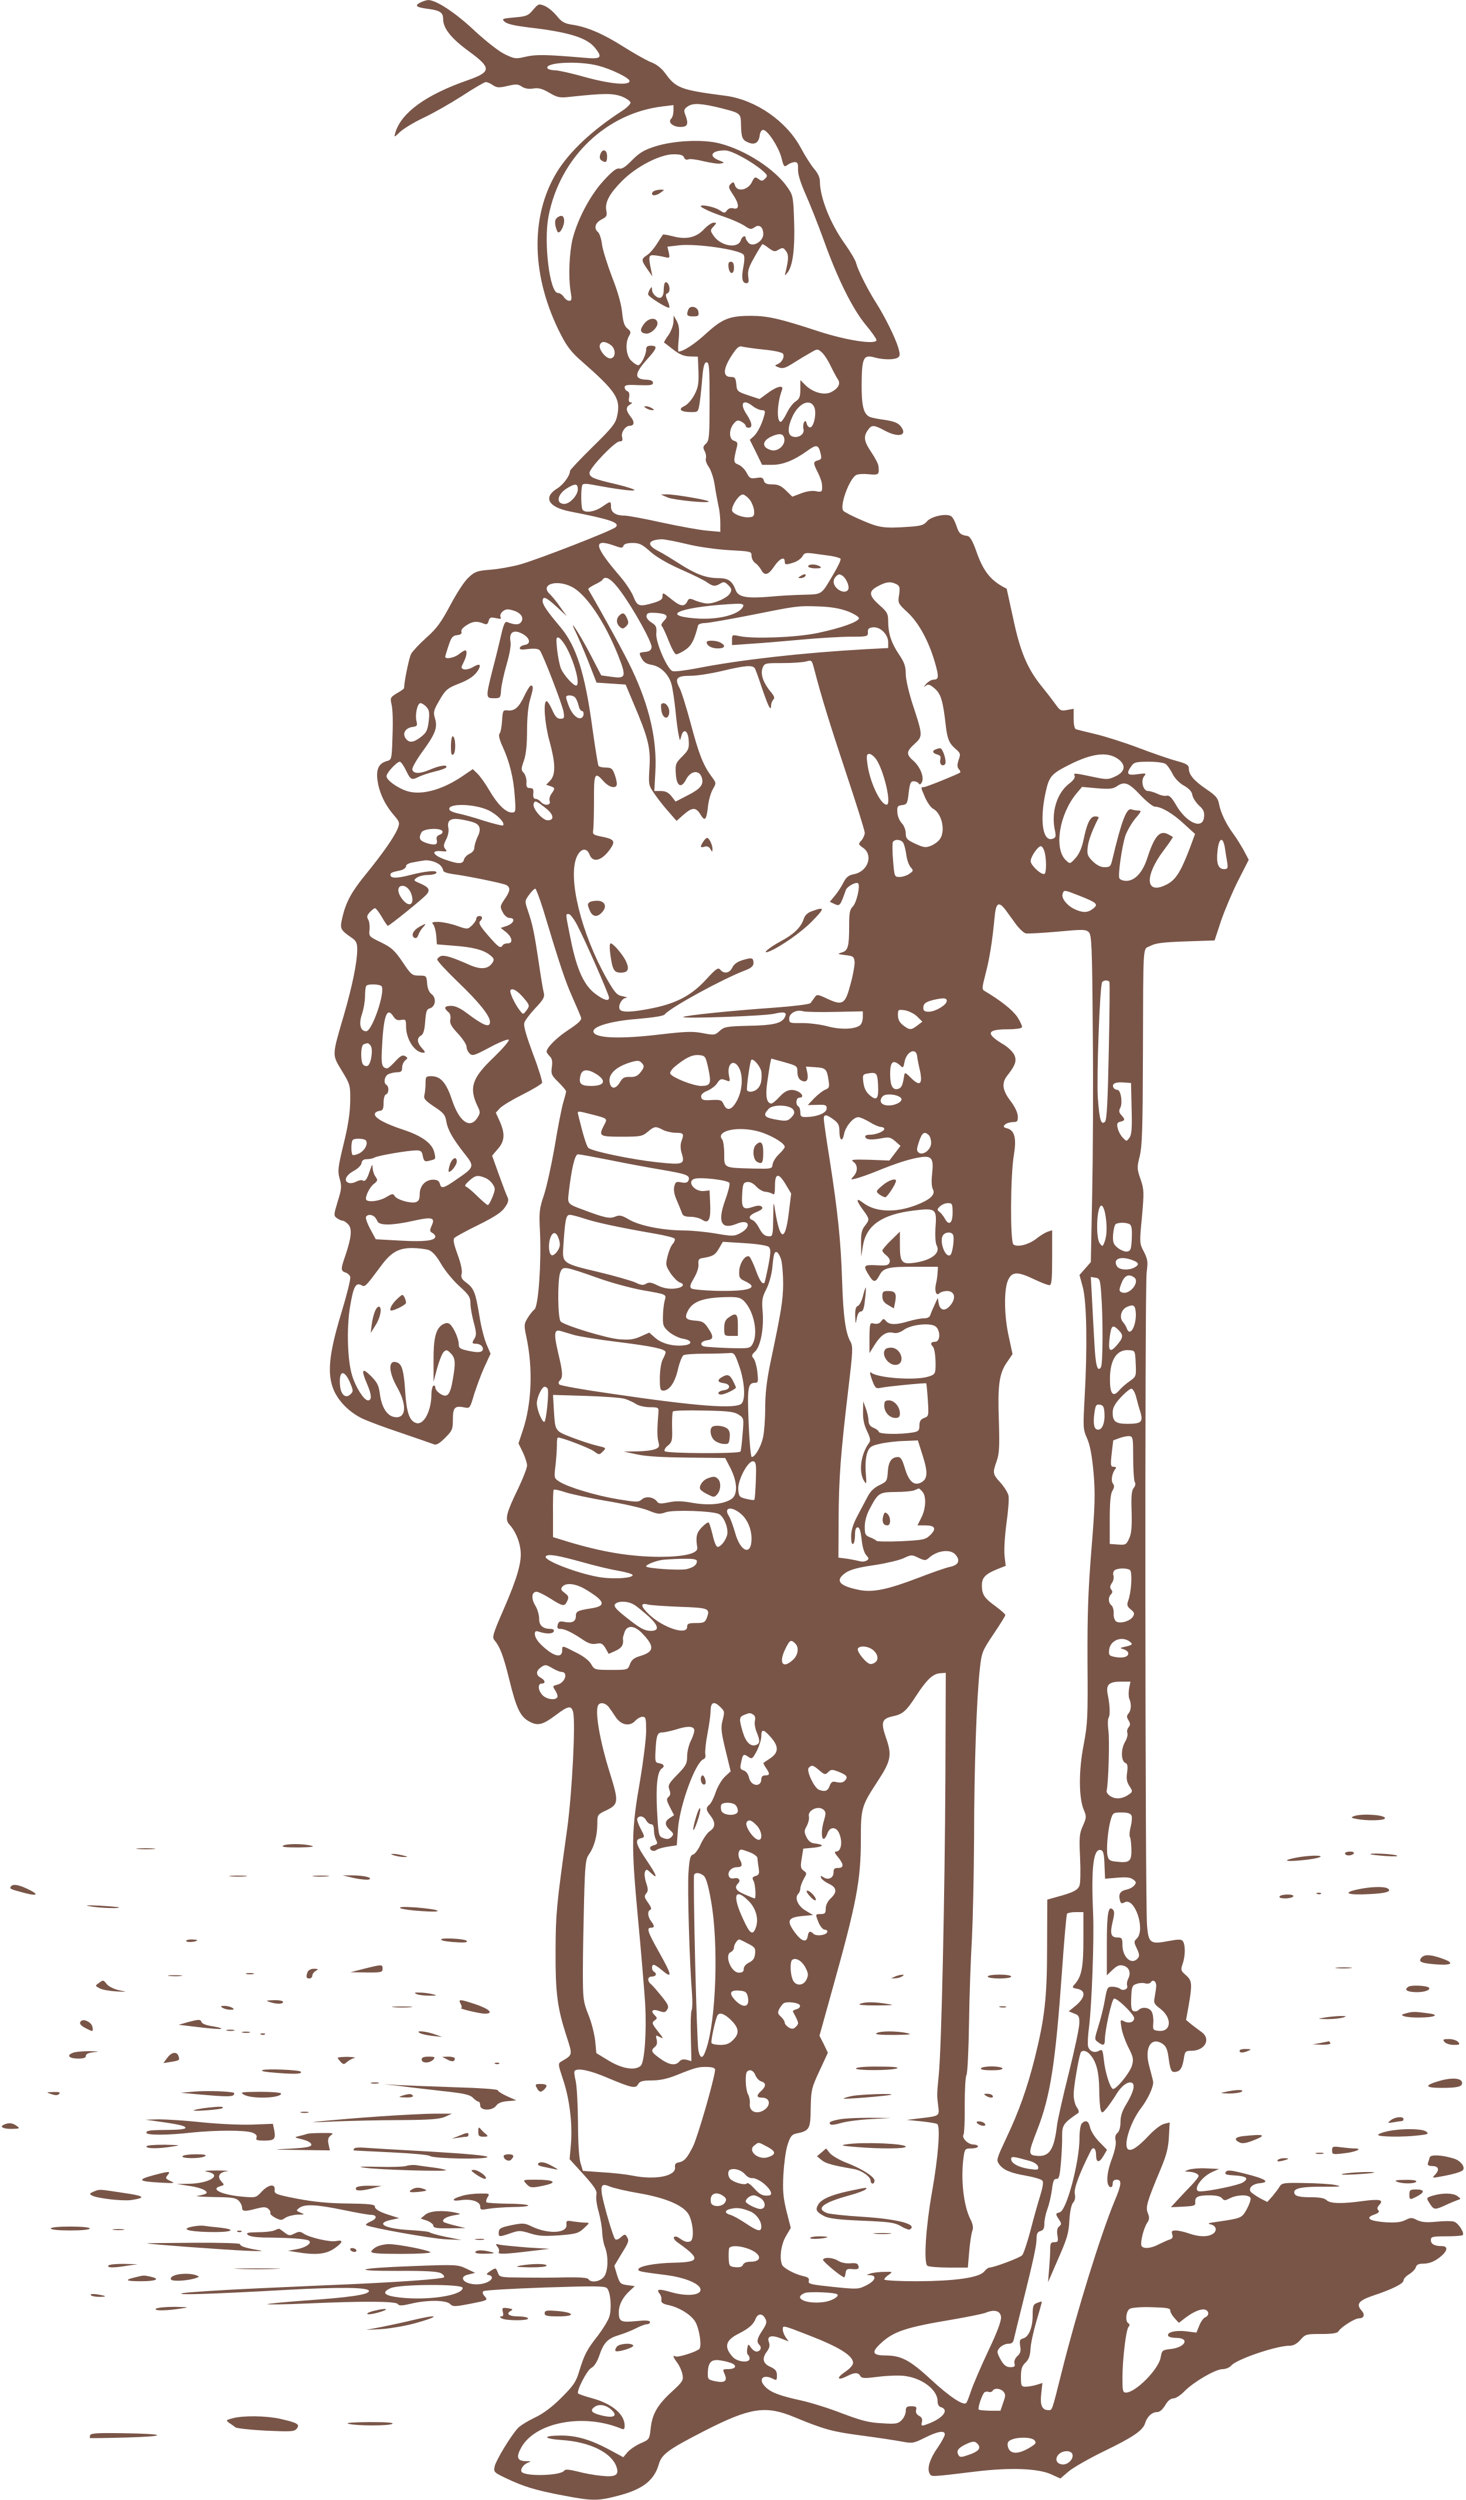 <?xml version="1.0" standalone="no"?>
<!DOCTYPE svg PUBLIC "-//W3C//DTD SVG 20010904//EN"
 "http://www.w3.org/TR/2001/REC-SVG-20010904/DTD/svg10.dtd">
<svg version="1.0" xmlns="http://www.w3.org/2000/svg"
 width="751pt" height="1280pt" viewBox="0 0 751 1280"
 preserveAspectRatio="xMidYMid meet">
<g transform="translate(0,1280) scale(0.1,-0.1)"
fill="#795548" stroke="none">
<path d="M2151 12786 c-29 -16 -18 -24 46 -32 58 -8 73 -19 73 -51 0 -48 41
-100 135 -168 113 -83 112 -103 -7 -145 -216 -75 -343 -167 -373 -270 -7 -25
-7 -25 26 6 19 17 72 49 119 71 47 22 135 72 196 111 61 40 116 72 123 72 6 0
23 -7 36 -16 21 -14 32 -14 75 -4 43 10 54 10 74 -4 16 -10 36 -13 59 -9 27 4
45 -1 81 -22 41 -24 54 -27 104 -21 177 19 221 19 267 2 25 -10 45 -24 45 -32
0 -7 -19 -26 -42 -41 -155 -100 -272 -210 -337 -317 -137 -228 -129 -535 22
-829 30 -59 55 -92 105 -135 180 -158 203 -193 183 -284 -8 -37 -27 -60 -125
-156 -64 -63 -116 -118 -116 -123 0 -24 -33 -69 -64 -89 -76 -46 -48 -97 65
-119 205 -40 257 -57 233 -80 -16 -17 -408 -169 -490 -191 -43 -12 -112 -24
-153 -27 -66 -5 -79 -10 -110 -39 -21 -18 -61 -80 -94 -142 -48 -90 -70 -120
-123 -167 -35 -31 -70 -69 -78 -83 -11 -21 -36 -145 -36 -175 0 -3 -16 -15
-36 -26 -33 -20 -36 -24 -29 -54 8 -33 9 -96 4 -217 -3 -63 -5 -71 -25 -76
-42 -11 -57 -39 -51 -94 8 -64 35 -124 80 -178 36 -42 36 -44 23 -77 -18 -43
-78 -128 -161 -230 -73 -89 -103 -143 -121 -222 -14 -59 -12 -63 50 -106 21
-15 26 -26 26 -60 -1 -67 -25 -184 -68 -333 -62 -212 -62 -202 -11 -286 43
-71 44 -74 43 -158 -1 -59 -11 -126 -34 -218 -29 -120 -31 -138 -20 -177 11
-39 10 -53 -10 -116 -21 -70 -21 -74 -4 -86 10 -7 23 -13 29 -13 7 0 20 -9 29
-19 21 -23 16 -68 -15 -160 -24 -68 -24 -78 0 -86 11 -3 22 -13 25 -22 4 -8
-17 -92 -46 -187 -64 -212 -73 -311 -38 -394 25 -57 77 -110 142 -143 24 -12
113 -46 198 -74 85 -29 163 -56 173 -60 12 -5 28 4 57 33 37 37 40 44 40 95 0
61 10 71 59 61 28 -6 29 -4 50 68 13 40 36 103 53 140 l31 67 -21 49 c-11 26
-28 91 -36 144 -20 121 -28 141 -66 170 -25 18 -30 28 -25 47 4 14 -4 53 -21
98 -20 55 -24 77 -16 85 6 6 62 37 124 67 84 42 119 65 135 90 17 24 20 38 13
51 -5 10 -25 62 -44 115 l-35 98 29 34 c36 40 38 79 10 142 l-20 44 21 23 c11
12 64 44 116 70 52 26 97 53 100 60 2 7 -18 74 -47 149 -34 92 -49 143 -44
158 3 12 29 46 56 75 41 43 49 57 44 78 -4 13 -16 86 -27 162 -22 147 -31 191
-56 263 -15 45 -15 47 7 77 13 18 27 32 32 32 4 0 21 -46 39 -102 86 -286 114
-370 151 -453 22 -49 42 -97 45 -106 3 -12 -15 -29 -65 -62 -60 -39 -112 -91
-112 -112 0 -3 7 -14 16 -23 12 -11 15 -27 11 -55 -5 -36 -2 -43 34 -78 21
-21 39 -42 39 -47 0 -5 -7 -31 -15 -58 -8 -27 -28 -129 -44 -227 -17 -97 -42
-210 -56 -250 -22 -66 -24 -83 -19 -182 8 -158 -8 -384 -28 -399 -8 -6 -24
-26 -35 -44 -19 -31 -19 -37 -7 -95 35 -162 28 -344 -18 -481 l-22 -66 22 -45
c12 -25 22 -56 22 -68 0 -13 -20 -64 -44 -115 -62 -127 -71 -161 -47 -187 29
-31 51 -80 57 -128 9 -60 -15 -144 -87 -309 -54 -124 -59 -141 -46 -156 28
-33 46 -80 76 -202 36 -147 56 -189 102 -214 44 -24 69 -18 138 34 62 47 78
49 87 14 13 -53 -5 -408 -30 -594 -57 -408 -59 -436 -60 -630 -1 -215 9 -290
56 -435 32 -99 33 -95 -27 -130 -17 -10 -16 -16 8 -88 34 -99 50 -227 42 -331
l-7 -81 72 -79 c59 -66 70 -84 65 -105 -3 -14 2 -53 12 -86 9 -33 17 -80 18
-105 1 -25 7 -58 14 -75 18 -45 17 -119 -3 -149 -17 -27 -68 -37 -82 -15 -4 7
-44 10 -113 9 -58 -2 -159 -2 -224 -1 -116 1 -118 1 -127 26 -10 25 -10 25
-37 8 -22 -14 -24 -19 -10 -21 30 -6 18 -31 -21 -42 -45 -14 -105 -1 -110 22
-2 11 7 18 30 23 l32 8 -44 21 c-44 21 -51 22 -265 14 -292 -10 -346 -26 -85
-25 141 1 202 -3 219 -12 13 -7 19 -17 15 -21 -9 -8 -208 -23 -474 -35 -69 -3
-282 -12 -474 -21 -193 -9 -368 -20 -390 -25 -51 -11 144 -5 537 17 271 15
417 13 417 -6 0 -19 -101 -33 -345 -50 -93 -7 -172 -15 -175 -17 -3 -3 87 -2
200 3 294 13 459 12 468 -3 6 -9 21 -9 67 2 84 20 179 19 200 -1 15 -15 23
-15 106 1 87 17 89 18 73 37 -11 11 -14 22 -8 27 5 5 146 13 314 19 252 8 307
8 319 -3 19 -19 26 -105 12 -148 -7 -20 -33 -62 -57 -94 -57 -72 -70 -97 -96
-181 -17 -58 -30 -76 -92 -138 -48 -48 -92 -81 -136 -102 -36 -17 -75 -41 -87
-54 -37 -40 -113 -166 -119 -196 -6 -29 -3 -31 57 -60 93 -44 149 -61 289 -88
152 -29 180 -30 283 -3 127 32 187 78 211 159 15 54 46 77 235 174 233 119
313 132 461 70 153 -63 192 -74 344 -94 83 -11 176 -25 207 -31 53 -10 59 -9
117 20 66 33 102 39 102 17 0 -8 -16 -38 -36 -67 -41 -58 -56 -108 -42 -133
10 -18 -1 -19 238 10 174 21 316 16 384 -14 l48 -22 42 36 c22 19 104 66 182
104 147 71 199 106 210 143 10 33 35 57 60 57 15 0 29 12 43 35 13 23 28 35
42 35 12 0 38 17 58 38 48 48 158 112 194 112 16 0 36 8 45 19 30 33 231 101
299 101 19 0 37 10 55 30 25 29 30 30 107 30 57 0 82 4 88 14 12 21 83 66 104
66 27 0 33 19 14 40 -29 32 -15 51 55 75 103 34 160 63 160 79 0 8 13 23 29
32 16 10 32 26 34 36 4 13 15 18 37 18 35 0 64 13 98 43 29 27 28 47 -2 47
-37 0 -56 10 -56 31 0 17 8 19 78 19 43 0 81 3 85 6 11 11 -22 62 -44 69 -11
4 -52 4 -89 0 -53 -5 -76 -3 -100 8 -27 14 -33 14 -61 0 -23 -11 -50 -14 -101
-11 -83 6 -107 22 -59 39 23 8 29 15 22 22 -8 8 -6 16 5 28 24 26 3 31 -82 20
-107 -15 -170 -14 -188 4 -10 10 -35 15 -74 15 -69 0 -92 6 -92 26 0 21 44 29
155 28 85 0 93 1 55 9 -25 5 -96 9 -159 10 -102 2 -115 0 -125 -17 -6 -11 -23
-33 -37 -50 l-27 -30 -37 19 c-20 11 -41 26 -47 32 -15 19 7 41 45 45 56 5 31
22 -68 47 -82 21 -98 22 -106 10 -7 -11 2 -15 44 -17 63 -4 77 -15 44 -36 -21
-14 -170 -45 -219 -46 -43 0 2 72 61 99 l36 16 -66 3 c-36 2 -76 -2 -90 -7
-23 -9 -23 -10 -2 -10 29 -1 53 -11 53 -22 0 -6 -17 -27 -37 -48 -21 -22 -53
-55 -71 -75 l-34 -37 64 3 c56 3 63 5 61 23 -2 27 13 35 73 35 33 0 56 -5 64
-15 11 -13 15 -13 41 0 36 19 98 20 105 1 3 -7 -6 -33 -19 -57 -27 -47 -25
-46 -162 -66 -31 -4 -41 -8 -27 -11 31 -5 40 -31 17 -48 -25 -18 -72 -18 -125
1 -23 8 -54 15 -67 15 -20 0 -23 -4 -18 -20 5 -14 1 -22 -12 -26 -10 -3 -35
-14 -55 -24 -42 -23 -84 -26 -91 -7 -6 18 12 89 29 115 13 19 13 29 4 51 -12
31 -6 54 66 226 29 69 39 107 42 164 l4 74 -28 -7 c-17 -4 -51 -30 -79 -60
-53 -57 -89 -81 -105 -71 -28 17 9 137 64 210 38 49 68 116 63 139 -2 11 -12
47 -20 79 -26 92 10 151 68 113 17 -11 25 -28 30 -63 10 -75 15 -84 37 -81 25
4 35 20 43 71 5 34 9 37 38 37 70 0 103 61 51 97 -14 10 -37 28 -52 39 l-26
22 14 78 c18 106 17 124 -16 152 -25 22 -26 26 -16 56 14 38 15 95 3 115 -8
13 -20 13 -75 3 -93 -18 -103 -11 -110 80 -10 118 -12 3277 -2 3344 7 53 6 65
-14 105 -23 43 -23 46 -10 179 11 126 11 139 -7 192 -19 54 -19 61 -4 120 12
52 15 144 16 518 2 593 -2 536 38 557 25 14 64 19 180 23 l149 5 33 100 c19
55 58 148 88 207 l54 106 -26 49 c-15 27 -39 65 -53 84 -36 48 -65 108 -73
152 -6 32 -17 44 -66 77 -64 44 -89 74 -89 106 0 17 -11 24 -62 38 -35 9 -124
40 -198 68 -74 28 -173 59 -220 70 -47 11 -91 22 -97 24 -8 2 -13 22 -13 54
l0 51 -34 -6 c-30 -6 -36 -3 -57 27 -13 18 -45 60 -72 93 -75 93 -111 179
-147 350 -18 83 -33 150 -33 151 -80 39 -119 87 -155 190 -19 54 -33 78 -46
80 -35 5 -44 13 -56 51 -7 21 -18 43 -26 49 -22 18 -105 1 -126 -26 -15 -18
-31 -23 -91 -27 -129 -9 -153 -5 -241 33 -47 20 -90 42 -96 49 -20 24 30 163
66 183 9 5 38 7 65 4 51 -5 54 -2 49 42 -1 11 -17 42 -36 70 -38 56 -42 81
-18 114 19 28 30 28 89 -4 71 -37 117 -23 78 25 -13 16 -35 24 -78 31 -33 4
-68 11 -78 15 -33 14 -44 55 -43 172 1 132 10 149 66 133 43 -12 100 -13 119
-1 12 8 13 16 2 53 -16 52 -69 159 -115 231 -42 66 -91 164 -100 199 -3 15
-30 60 -59 101 -74 103 -127 237 -127 320 0 18 -11 42 -29 62 -16 19 -46 66
-67 105 -73 139 -233 250 -389 270 -226 29 -252 39 -305 112 -21 29 -46 49
-76 60 -24 10 -88 46 -142 80 -102 65 -186 101 -263 112 -38 6 -52 14 -77 45
-17 21 -45 44 -62 51 -30 12 -32 11 -59 -20 -25 -30 -34 -34 -95 -39 -65 -6
-67 -7 -50 -23 13 -11 53 -20 119 -28 210 -24 302 -53 344 -106 39 -49 30 -57
-51 -50 -199 17 -251 18 -304 6 -51 -12 -57 -12 -105 11 -31 14 -95 64 -158
122 -100 94 -197 157 -238 157 -10 -1 -29 -7 -42 -14z m912 -322 c67 -17 162
-63 162 -79 0 -24 -99 -15 -223 19 -70 20 -141 36 -159 36 -17 0 -35 5 -38 10
-19 30 156 40 258 14z m632 -218 c101 -26 100 -25 101 -89 2 -64 7 -75 41 -88
31 -12 51 2 55 39 2 15 9 27 17 27 23 0 79 -86 94 -142 12 -48 14 -50 32 -37
10 8 27 14 37 14 14 0 17 -8 16 -37 -1 -25 13 -69 39 -128 22 -49 64 -155 93
-235 70 -196 147 -351 214 -432 31 -37 56 -73 56 -79 0 -25 -150 -3 -295 44
-201 66 -260 79 -345 80 -112 0 -148 -14 -231 -89 -59 -55 -119 -94 -143 -94
-3 0 -3 28 1 63 4 48 2 71 -10 93 l-16 29 -1 -31 c0 -17 -11 -48 -25 -69 -15
-20 -25 -38 -23 -39 2 -1 23 -17 47 -36 32 -25 55 -34 85 -35 l41 -1 3 -74 c2
-62 -1 -83 -20 -120 -14 -26 -35 -51 -52 -59 -35 -16 -19 -31 35 -31 36 0 36
0 44 53 4 28 10 86 13 127 5 57 11 75 22 75 13 0 15 -29 15 -199 0 -181 -2
-201 -18 -217 -16 -14 -17 -21 -7 -39 6 -12 9 -28 6 -37 -3 -8 3 -28 15 -44
11 -16 25 -57 30 -91 5 -35 14 -82 19 -106 6 -23 10 -63 10 -89 l0 -46 -67 6
c-38 3 -141 22 -230 41 -89 20 -176 36 -193 36 -45 0 -70 16 -70 45 0 31 -1
31 -46 0 -38 -26 -88 -33 -100 -14 -8 14 -9 113 0 127 3 6 23 6 53 0 122 -23
213 -35 213 -27 0 4 -41 17 -90 29 -121 28 -140 36 -140 59 0 25 130 161 154
161 14 0 17 5 13 22 -7 24 17 58 39 58 24 0 26 20 5 46 -26 33 -26 50 -3 63
11 7 13 10 3 11 -9 0 -12 8 -8 26 3 16 0 28 -9 31 -8 3 -14 12 -14 20 0 12 14
14 73 11 59 -2 72 0 72 12 0 10 -11 15 -33 16 -66 2 -64 31 9 111 45 50 48 63
14 63 -19 0 -25 -5 -25 -20 0 -27 -27 -80 -41 -80 -6 0 -22 10 -35 23 -27 25
-33 92 -11 128 10 17 9 23 -9 37 -16 13 -22 34 -27 82 -4 42 -22 107 -51 180
-24 63 -48 139 -52 167 -3 29 -13 58 -20 64 -23 19 -16 48 17 65 27 14 30 19
25 46 -8 42 16 87 82 153 73 73 194 135 262 135 35 0 50 -4 54 -16 4 -10 12
-14 22 -10 9 4 45 -1 80 -10 35 -8 74 -14 86 -11 21 3 20 5 -9 16 -56 22 -38
51 31 51 33 0 131 -53 189 -101 29 -25 31 -29 17 -43 -14 -14 -19 -14 -35 -2
-17 12 -20 11 -34 -18 -21 -40 -75 -50 -86 -15 -6 19 -9 19 -22 7 -13 -13 -11
-20 11 -53 33 -48 35 -80 4 -72 -14 4 -26 0 -34 -10 -11 -16 -14 -15 -40 2
-24 16 -94 30 -94 19 0 -7 59 -34 120 -54 36 -12 81 -32 101 -44 30 -21 37
-22 54 -10 24 18 45 2 45 -35 0 -36 -52 -68 -75 -45 -8 9 -15 20 -15 25 0 17
-19 9 -25 -11 -15 -46 -105 -30 -141 25 -16 24 -16 27 1 45 17 19 17 20 1 20
-10 0 -32 -15 -50 -34 -39 -42 -90 -54 -158 -36 -27 7 -51 11 -52 9 -2 -2 -15
-23 -30 -46 -14 -23 -37 -50 -51 -59 -31 -20 -31 -26 1 -72 l26 -37 -7 35
c-14 67 -12 75 15 73 14 -1 38 -5 54 -9 27 -6 28 -6 22 23 l-7 30 60 7 c88 10
309 -22 330 -48 6 -7 5 -32 -1 -63 -11 -57 -6 -83 16 -83 11 0 13 8 9 34 -4
27 2 48 32 100 20 36 39 66 41 66 3 0 18 -9 33 -21 25 -18 31 -19 50 -7 20 11
24 11 37 -7 15 -19 14 -41 -1 -105 -6 -24 -6 -24 9 -6 27 33 39 124 34 263 -4
126 -6 134 -34 174 -64 93 -214 190 -345 224 -85 23 -237 16 -334 -15 -56 -18
-79 -32 -117 -70 -33 -34 -52 -47 -66 -43 -14 3 -35 -13 -80 -62 -68 -74 -131
-193 -158 -295 -18 -72 -23 -199 -11 -272 7 -40 6 -48 -7 -48 -9 0 -21 9 -28
20 -7 11 -21 20 -30 20 -42 0 -74 260 -48 393 58 300 294 527 583 562 l57 7 0
-29 c0 -16 -5 -34 -12 -41 -18 -18 9 -42 48 -42 37 0 43 15 24 64 -8 21 -6 28
13 41 26 19 71 16 172 -9z m-567 -1212 c29 -20 27 -69 -2 -69 -24 0 -61 48
-53 69 8 20 26 20 55 0z m786 -24 c52 -5 92 -14 97 -21 10 -16 -5 -44 -28 -54
-16 -6 -15 -8 6 -16 20 -8 34 -4 75 22 28 18 68 42 88 53 36 21 36 21 59 1 12
-11 32 -42 45 -70 13 -27 30 -58 36 -67 16 -22 2 -48 -35 -66 -35 -17 -90 -2
-129 34 l-28 28 0 -47 c0 -38 -4 -49 -25 -63 -13 -8 -34 -36 -45 -60 -12 -24
-26 -44 -30 -44 -23 0 -19 98 6 163 10 27 -23 21 -71 -14 l-44 -32 -58 19
c-56 19 -58 21 -61 57 -3 32 -7 37 -28 37 -45 0 -40 46 13 123 21 30 31 37 47
32 12 -3 61 -10 110 -15z m-57 -290 c14 -11 35 -20 45 -20 16 0 19 -5 14 -23
-11 -45 -35 -93 -55 -111 l-20 -18 32 -64 31 -64 51 0 c56 0 113 23 181 72 47
34 57 32 68 -15 6 -24 3 -30 -14 -34 -25 -7 -25 -14 -1 -61 10 -20 20 -46 21
-57 5 -42 1 -47 -30 -40 -19 4 -47 0 -76 -11 l-45 -17 -32 31 c-25 25 -42 32
-71 32 -29 0 -39 5 -43 19 -4 16 -11 18 -38 14 -30 -5 -35 -2 -50 26 -9 18
-28 36 -42 42 -26 10 -27 15 -8 91 5 20 2 26 -14 31 -27 7 -28 56 -3 87 16 19
22 21 40 11 12 -6 22 -16 22 -21 0 -6 7 -10 15 -10 22 0 18 26 -11 70 -37 56
-17 80 33 40z m314 -4 c13 -29 0 -97 -19 -104 -7 -2 -16 6 -19 18 -4 16 -8 18
-14 8 -4 -7 -6 -23 -3 -35 7 -26 -26 -48 -56 -38 -26 8 -26 46 -1 101 32 70
91 96 112 50z m-153 -163 c5 -33 -33 -66 -66 -58 -51 13 -50 48 2 71 41 18 60
14 64 -13z m-1058 -258 c0 -31 -41 -75 -69 -75 -44 0 -37 48 12 79 43 27 57
26 57 -4z m882 -55 c10 -14 20 -39 21 -55 2 -24 -2 -31 -21 -33 -35 -5 -92 17
-92 36 0 29 39 84 57 80 9 -2 24 -14 35 -28z m-322 -226 c62 -15 151 -27 218
-31 109 -6 112 -6 112 -29 0 -12 8 -29 18 -36 11 -7 24 -23 31 -35 17 -33 37
-28 67 17 27 40 54 53 54 25 0 -18 7 -18 49 -4 17 6 36 20 42 31 9 17 17 19
55 14 24 -3 64 -9 89 -12 25 -4 48 -11 51 -15 3 -5 -13 -39 -35 -76 -65 -111
-57 -105 -152 -108 -46 -1 -125 -5 -175 -10 -119 -10 -162 -2 -175 33 -18 48
-38 62 -89 62 -63 0 -115 20 -200 74 -39 25 -88 55 -110 66 -60 31 -51 56 20
59 14 0 72 -11 130 -25z m-372 -8 c35 -13 41 -13 46 0 3 9 20 14 47 14 34 0
49 -7 90 -44 32 -28 86 -60 156 -91 59 -26 119 -55 134 -66 32 -22 42 -23 69
-7 17 11 23 9 41 -8 18 -19 19 -24 8 -43 -15 -23 -77 -51 -115 -51 -13 0 -40
7 -59 14 -32 14 -36 14 -45 -5 -15 -28 -36 -24 -84 16 -39 31 -42 33 -42 14 1
-17 -9 -24 -44 -35 -74 -22 -85 -19 -104 29 -9 24 -39 70 -67 103 -137 159
-145 200 -31 160z m1168 -154 c18 -12 36 -52 30 -68 -7 -19 -35 -18 -58 3 -21
19 -23 44 -6 61 14 14 19 14 34 4z m-1137 -79 c69 -94 162 -263 159 -287 -2
-15 -12 -22 -34 -24 -31 -3 -32 -4 -18 -31 11 -21 24 -30 52 -35 44 -7 85 -45
101 -96 6 -19 15 -80 21 -135 5 -55 13 -113 17 -130 6 -30 6 -30 13 -5 11 44
35 30 38 -21 3 -41 -1 -50 -33 -82 -34 -34 -36 -40 -33 -89 4 -64 28 -77 52
-30 24 47 68 52 81 11 11 -35 -5 -57 -70 -90 l-64 -33 -21 27 c-16 20 -31 27
-55 27 l-33 0 5 93 c10 166 -29 339 -121 532 -32 69 -144 273 -222 407 -3 4
11 14 31 24 19 9 38 20 41 25 15 25 47 5 93 -58z m-249 22 c73 -38 169 -180
237 -352 43 -109 40 -119 -36 -108 l-51 7 -55 106 c-58 111 -120 205 -74 112
12 -25 41 -92 64 -150 l41 -105 74 -5 75 -5 42 -100 c73 -171 87 -225 80 -326
-5 -85 -5 -89 24 -131 16 -24 48 -65 72 -92 l43 -49 36 32 c45 39 63 39 87 0
22 -37 30 -28 38 43 3 29 14 68 24 86 19 33 19 33 -5 65 -43 58 -66 116 -106
267 -22 82 -48 167 -59 188 -26 50 -15 62 59 62 30 0 102 11 160 25 118 28
155 31 167 13 4 -7 20 -51 35 -97 34 -99 47 -126 48 -95 0 11 5 25 11 31 9 9
6 19 -13 41 -37 45 -53 89 -42 120 10 27 11 27 104 27 52 0 107 4 122 9 25 7
27 6 38 -36 37 -144 81 -285 165 -538 52 -156 95 -293 95 -304 0 -11 -8 -28
-17 -39 -17 -18 -17 -20 10 -39 52 -38 22 -121 -49 -134 -27 -5 -39 -15 -54
-44 -10 -20 -30 -51 -44 -67 l-25 -30 25 -12 c26 -12 29 -8 57 72 7 19 53 44
63 34 12 -12 -8 -99 -27 -118 -16 -16 -19 -33 -19 -101 0 -106 -6 -126 -39
-135 -23 -7 -21 -8 19 -13 41 -5 45 -7 48 -35 1 -16 -8 -68 -21 -114 -27 -103
-40 -111 -118 -75 -51 24 -54 24 -66 7 -7 -10 -16 -23 -21 -29 -6 -6 -87 -16
-183 -23 -216 -15 -461 -40 -469 -48 -9 -10 423 5 468 17 51 12 66 7 52 -19
-16 -31 -60 -41 -187 -43 -111 -3 -123 -5 -146 -26 -24 -22 -28 -23 -85 -12
-51 10 -86 9 -209 -5 -222 -27 -353 -21 -353 15 0 26 95 53 225 63 80 7 134
15 140 23 28 35 295 181 413 226 29 11 42 22 42 36 0 28 -7 31 -53 17 -28 -8
-46 -20 -55 -38 -14 -30 -43 -35 -62 -12 -11 13 -21 6 -71 -48 -73 -81 -151
-123 -272 -148 -111 -23 -166 -24 -173 -5 -8 20 13 56 34 57 9 1 2 4 -17 8
-30 5 -40 16 -81 87 -133 234 -204 524 -154 630 20 41 50 45 64 9 17 -46 65
-32 108 31 26 38 18 48 -48 61 -40 8 -45 11 -41 33 2 14 4 82 4 153 -1 139 4
148 49 97 29 -33 68 -41 68 -13 0 9 -5 32 -12 50 -10 28 -17 33 -44 33 -18 0
-35 4 -38 9 -3 5 -17 91 -31 192 -38 281 -82 420 -163 517 -70 83 -92 116 -92
134 0 28 17 22 72 -29 l52 -48 -34 47 c-18 27 -42 55 -52 65 -55 50 32 79 112
38z m1662 14 c17 -9 19 -17 14 -54 -7 -42 -6 -45 44 -91 57 -53 109 -149 140
-258 21 -73 19 -86 -9 -86 -10 0 -26 -10 -37 -22 -13 -15 -14 -19 -3 -10 14
11 22 8 47 -13 32 -27 43 -64 57 -190 8 -70 18 -92 52 -121 23 -20 25 -25 14
-54 -8 -25 -8 -36 0 -47 7 -7 10 -15 8 -18 -9 -8 -174 -75 -186 -75 -17 0 -17
0 6 -53 11 -25 29 -51 40 -57 46 -24 66 -114 36 -156 -8 -12 -28 -27 -45 -34
-28 -11 -37 -10 -81 10 -43 20 -49 27 -49 54 0 16 -9 40 -21 52 -11 12 -22 37
-22 56 -2 29 1 33 25 36 24 3 27 8 33 63 6 48 10 59 25 59 11 0 22 -5 26 -11
5 -8 10 -6 16 5 14 24 -7 79 -42 110 -39 34 -38 48 6 88 42 38 42 43 -12 206
-19 60 -34 125 -34 152 0 38 -7 59 -35 100 -39 58 -55 106 -55 169 0 39 -5 48
-45 83 -55 49 -57 71 -7 97 43 23 65 25 94 10z m-784 -111 c-15 -44 -129 -74
-248 -64 -193 16 -58 62 218 75 22 0 32 -3 30 -11z m535 -28 c31 -12 57 -28
57 -35 0 -18 -88 -50 -212 -76 -109 -23 -328 -31 -400 -16 -37 8 -38 7 -38
-19 l0 -27 98 7 c53 3 169 13 257 21 88 8 201 15 251 15 87 0 91 1 90 23 -1
17 5 23 26 25 37 4 78 -36 78 -77 l0 -29 -117 -6 c-319 -18 -643 -54 -865 -98
-59 -11 -114 -18 -123 -14 -27 10 -87 148 -83 193 3 33 -1 41 -25 56 -17 11
-27 24 -25 35 3 14 12 16 48 14 57 -4 67 -15 41 -41 -11 -11 -16 -23 -11 -26
4 -3 20 -37 35 -75 15 -39 32 -70 39 -70 7 0 28 10 47 23 31 21 46 49 65 125
2 6 17 12 35 12 17 0 119 18 227 39 245 49 248 50 357 46 61 -2 108 -10 148
-25z m-1699 -1 c30 -14 40 -37 24 -56 -11 -13 -31 -13 -70 2 -11 5 -19 -13
-32 -72 -10 -43 -29 -121 -43 -173 -35 -140 -35 -145 6 -145 34 0 35 1 38 42
1 22 14 81 28 130 16 55 24 100 20 119 -8 47 16 63 61 39 39 -21 46 -52 12
-57 -12 -2 -23 -8 -25 -15 -3 -9 9 -11 44 -6 35 4 52 1 59 -8 17 -23 115 -277
121 -314 5 -31 3 -35 -16 -35 -17 0 -27 11 -42 45 -11 25 -24 45 -29 45 -18 0
-10 -115 15 -205 31 -113 32 -171 4 -201 l-21 -22 21 -7 c25 -8 25 -13 6 -39
-8 -11 -13 -28 -9 -38 7 -23 -28 -25 -46 -3 -7 8 -19 15 -27 15 -9 0 -13 9
-11 28 2 21 -1 27 -17 27 -16 0 -20 7 -18 30 1 16 -5 37 -13 47 -15 15 -15 21
0 64 11 32 16 82 16 154 0 66 6 126 15 156 17 58 19 74 5 74 -5 0 -21 -25 -35
-55 -28 -59 -50 -77 -87 -72 -21 2 -23 -2 -26 -53 -2 -30 -7 -60 -13 -66 -6
-7 -1 -30 15 -65 36 -78 57 -162 63 -256 6 -79 5 -83 -15 -83 -31 0 -73 41
-115 113 -21 36 -49 75 -62 87 l-23 22 -47 -32 c-107 -74 -216 -104 -291 -80
-49 16 -104 56 -104 76 0 17 53 74 68 74 6 0 20 -20 32 -45 24 -49 28 -51 68
-31 15 7 51 19 80 26 28 6 55 16 58 21 9 16 -33 10 -82 -11 -53 -23 -87 -23
-92 1 -1 8 22 50 53 92 65 89 78 122 63 170 -9 31 -7 40 24 93 30 52 40 60 92
81 61 23 91 45 108 76 14 27 3 31 -30 11 -16 -9 -37 -14 -46 -11 -15 6 -15 9
-1 36 16 32 20 61 8 61 -5 0 -19 -9 -33 -20 -24 -19 -71 -27 -69 -12 0 4 8 30
17 57 14 42 21 51 44 53 18 2 25 8 22 17 -4 9 7 22 28 35 31 20 53 21 89 6 12
-5 18 -1 22 14 5 19 10 21 38 15 22 -5 29 -4 24 4 -9 16 13 41 36 41 10 0 29
-5 43 -11z m255 -179 c44 -78 76 -200 52 -200 -15 0 -63 54 -77 86 -7 17 -16
61 -20 98 -6 56 -5 66 8 61 8 -3 25 -24 37 -45z m48 -262 c6 -7 13 -25 17 -40
3 -16 11 -28 16 -28 13 0 13 -27 0 -35 -18 -11 -47 14 -64 55 -9 22 -16 45
-16 50 0 14 36 12 47 -2z m-762 -48 c14 -16 16 -29 11 -74 -6 -47 -12 -58 -42
-81 -38 -29 -61 -30 -78 -2 -15 24 3 51 38 55 22 3 25 7 20 28 -9 34 4 94 20
94 7 0 21 -9 31 -20z m2303 -267 c40 -57 81 -233 54 -233 -32 0 -88 119 -99
213 -5 38 -3 47 10 47 9 0 24 -12 35 -27z m1241 0 c40 -30 35 -64 -13 -87 -35
-17 -45 -18 -100 -7 -118 25 -117 24 -111 9 4 -9 -7 -25 -29 -41 -63 -49 -93
-149 -71 -243 5 -25 3 -33 -11 -38 -52 -20 -69 90 -38 235 18 83 28 96 119
142 120 61 199 70 254 30z m243 -25 c9 -7 25 -30 35 -51 12 -23 35 -47 59 -60
26 -15 40 -31 42 -47 2 -14 17 -37 33 -53 24 -21 30 -34 27 -60 -6 -67 -90
-31 -143 61 -23 40 -35 51 -49 48 -10 -3 -32 2 -47 10 -15 7 -37 14 -48 14
-25 0 -39 53 -19 77 12 14 8 15 -35 9 -52 -8 -60 2 -31 42 13 19 24 22 88 22
43 0 79 -5 88 -12z m-131 -158 c31 -33 65 -60 75 -60 34 -1 91 -34 149 -88
l57 -52 -27 -73 c-48 -125 -73 -164 -123 -188 -105 -51 -110 46 -10 178 27 36
48 66 46 68 -2 1 -13 8 -25 14 -43 22 -70 -11 -108 -129 -23 -68 -62 -110
-105 -110 -17 0 -33 6 -36 14 -7 19 13 161 31 217 9 25 32 65 51 88 31 36 33
41 16 41 -11 0 -27 3 -36 6 -25 9 -51 -60 -98 -258 -8 -34 -12 -38 -39 -38
-21 0 -40 10 -61 30 -27 27 -30 36 -26 73 4 34 23 86 56 150 2 4 -6 7 -18 7
-25 0 -42 -35 -60 -123 -8 -38 -22 -70 -40 -90 -28 -31 -29 -31 -48 -13 -65
58 -36 238 54 345 l27 32 77 -7 c64 -5 82 -3 101 10 39 27 61 19 120 -44z
m-3044 -69 c40 -31 44 -61 9 -61 -28 0 -81 63 -72 86 6 17 14 14 63 -25z
m-294 -10 c45 -22 86 -65 74 -77 -3 -3 -47 8 -99 24 -51 17 -110 33 -131 37
-20 4 -40 12 -43 17 -23 36 124 35 199 -1z m-76 -62 c33 -12 39 -35 19 -75 -9
-19 -16 -44 -16 -55 0 -11 -10 -24 -24 -30 -13 -6 -27 -20 -29 -30 -6 -24 -29
-24 -97 0 -63 22 -75 48 -20 43 30 -3 32 -2 21 11 -10 13 -9 22 4 48 10 18 15
43 12 59 -8 39 10 53 62 45 24 -4 55 -11 68 -16z m-160 -46 c2 -6 -5 -14 -15
-17 -13 -5 -18 -13 -15 -25 7 -26 -7 -31 -50 -18 -38 12 -44 25 -28 55 11 21
102 25 108 5z m2361 -60 c5 -10 12 -37 15 -61 3 -24 13 -52 22 -62 15 -17 15
-19 -7 -34 -12 -9 -35 -16 -49 -16 -27 0 -27 1 -34 84 -4 46 -4 89 -1 95 11
17 44 13 54 -6z m1647 -25 c3 -24 9 -58 12 -75 4 -28 2 -33 -16 -33 -30 0 -41
29 -34 93 7 69 28 77 38 15z m-924 -19 c10 -36 10 -107 0 -113 -14 -9 -71 43
-71 65 0 24 40 81 54 76 6 -2 13 -14 17 -28z m-3098 -67 c9 -8 17 -21 17 -28
0 -8 19 -15 48 -19 82 -11 256 -47 275 -56 23 -13 22 -30 -8 -73 -24 -35 -24
-39 -10 -66 9 -18 24 -30 35 -30 32 0 23 -27 -12 -40 l-33 -11 28 -22 c32 -27
36 -57 8 -57 -11 0 -23 -4 -26 -10 -11 -18 -21 -11 -75 51 -39 45 -50 63 -41
72 15 15 14 27 -4 27 -8 0 -15 -6 -15 -13 0 -8 -10 -23 -22 -35 -23 -21 -23
-21 -78 -2 -30 11 -72 19 -94 20 -32 0 -37 -2 -26 -14 6 -8 13 -34 15 -58 l3
-43 84 -7 c100 -7 154 -21 188 -48 20 -16 23 -22 14 -37 -21 -35 -59 -39 -117
-14 -90 40 -129 52 -148 46 -10 -4 -19 -12 -19 -18 0 -7 46 -57 103 -112 111
-106 167 -176 167 -207 0 -32 -32 -20 -116 43 -34 26 -61 39 -82 39 -35 0 -41
-10 -16 -31 10 -8 14 -22 11 -38 -4 -20 4 -36 39 -73 24 -26 44 -56 44 -67 0
-11 7 -27 16 -35 14 -14 23 -11 104 32 48 26 92 43 96 39 5 -5 -29 -44 -74
-88 -115 -109 -131 -158 -85 -254 14 -29 14 -34 -2 -59 -38 -58 -93 -19 -130
94 -29 87 -58 120 -106 120 -27 0 -29 -3 -29 -37 0 -21 -3 -48 -6 -60 -5 -18
4 -28 50 -59 48 -31 57 -43 62 -74 7 -44 32 -88 93 -166 53 -66 52 -70 -38
-131 -70 -49 -81 -51 -88 -23 -4 14 -14 20 -34 20 -40 0 -69 -32 -69 -74 0
-26 -5 -36 -20 -41 -26 -8 -97 12 -108 31 -8 14 -13 13 -43 -5 -32 -20 -89
-28 -102 -15 -10 10 14 64 38 82 20 16 21 20 9 37 -8 10 -14 30 -15 44 -1 23
-2 22 -13 -9 -15 -47 -25 -62 -38 -54 -5 4 -20 1 -33 -6 -13 -7 -31 -10 -40
-6 -26 10 -13 39 27 61 21 11 39 29 40 40 2 14 11 20 28 20 14 0 31 4 38 8 15
10 173 37 215 37 23 0 29 -5 33 -30 6 -26 10 -29 33 -23 34 8 34 7 26 42 -10
46 -63 85 -157 116 -94 31 -148 60 -148 80 0 8 10 15 23 17 18 2 22 9 22 42 0
22 5 41 13 43 14 5 16 39 2 48 -17 10 -11 44 9 55 11 5 31 10 45 10 21 0 26 5
26 24 0 13 7 29 16 37 14 11 14 13 -1 22 -13 7 -24 1 -50 -27 -18 -20 -37 -36
-41 -36 -26 1 -32 19 -28 90 8 179 25 229 59 176 11 -17 22 -22 40 -18 23 4
25 1 25 -32 0 -68 45 -136 89 -136 11 0 9 6 -7 23 -26 28 -28 53 -5 65 12 7
18 28 21 72 4 51 8 63 23 67 30 8 36 52 11 72 -14 10 -22 30 -24 56 -3 39 -4
40 -41 40 -36 0 -41 4 -85 70 -41 60 -57 74 -110 100 -61 29 -63 31 -59 65 2
19 -1 43 -7 52 -8 13 -6 22 8 37 11 12 23 21 27 21 5 0 20 -20 35 -45 14 -25
28 -45 31 -45 8 0 175 135 196 158 23 25 15 39 -31 59 -34 14 -35 16 -17 29
10 8 36 14 56 14 21 0 41 5 44 10 10 16 -53 11 -133 -10 -70 -18 -102 -18
-102 1 0 10 8 14 53 23 15 4 27 13 27 21 0 9 14 16 38 20 20 4 44 8 52 9 24 5
64 -6 83 -22z m-146 -149 c19 -55 -11 -72 -46 -27 -24 30 -27 60 -8 67 20 7
44 -11 54 -40z m3422 -9 c91 -36 99 -44 71 -66 -28 -22 -52 -23 -97 -2 -39 19
-68 57 -59 79 7 20 8 19 85 -11z m-379 -71 c11 -16 35 -48 53 -73 18 -25 42
-47 52 -49 11 -2 84 2 163 9 131 12 144 12 160 -3 14 -15 17 -67 20 -507 3
-270 1 -646 -3 -836 l-7 -346 -29 -33 -29 -33 17 -63 c20 -74 24 -309 9 -570
-8 -148 -8 -157 13 -204 15 -34 25 -87 33 -175 9 -108 8 -162 -11 -395 -17
-214 -21 -334 -20 -575 2 -282 1 -314 -20 -425 -26 -134 -25 -273 2 -334 13
-31 13 -38 -6 -80 -18 -40 -19 -59 -14 -164 3 -65 2 -128 -3 -141 -9 -24 -33
-36 -115 -58 l-50 -14 -1 -239 c0 -263 -12 -368 -64 -576 -39 -153 -80 -269
-145 -406 -48 -102 -52 -113 -38 -132 21 -31 59 -47 141 -61 40 -7 76 -18 82
-25 6 -7 2 -34 -11 -76 -11 -35 -34 -116 -50 -179 -17 -63 -36 -121 -43 -127
-11 -13 -146 -63 -167 -63 -6 0 -18 -9 -27 -20 -26 -32 -149 -49 -344 -50 -93
0 -168 4 -168 9 0 5 10 16 23 24 21 16 21 16 -23 15 -25 0 -56 -4 -70 -8 -24
-8 -24 -8 -2 -9 36 -2 26 -29 -20 -52 -40 -20 -45 -21 -170 -8 -114 12 -129
15 -125 30 4 13 -3 20 -27 25 -45 10 -103 41 -110 59 -14 37 -5 101 19 144
l26 44 -22 86 c-17 70 -20 104 -16 186 3 55 12 124 21 152 14 44 22 54 44 59
69 14 74 22 75 130 2 94 4 103 45 191 l43 93 -21 44 -22 43 65 234 c125 446
147 560 147 772 0 161 3 170 88 300 66 101 72 131 41 219 -28 81 -22 98 36
111 49 10 68 26 120 107 53 81 84 110 121 113 l29 2 -2 -535 c-3 -605 -20
-1388 -34 -1524 -10 -106 -10 -98 -3 -158 7 -53 8 -52 -96 -64 l-65 -8 72 -7
c39 -4 77 -10 84 -14 17 -11 6 -165 -26 -345 -33 -184 -44 -368 -24 -381 8 -5
57 -9 110 -9 l97 0 7 82 c4 46 11 93 16 106 6 16 3 34 -10 60 -35 69 -50 204
-35 316 6 44 8 46 40 46 19 0 34 5 34 10 0 6 -11 10 -23 10 -28 0 -62 34 -51
51 4 7 7 75 6 153 0 78 4 146 9 152 5 6 11 125 13 265 2 140 9 335 15 434 5
99 10 331 11 515 0 349 13 724 30 870 9 81 13 89 70 174 33 49 60 92 60 97 0
5 -23 25 -50 45 -58 42 -70 60 -70 107 0 40 18 58 79 83 l43 17 -6 51 c-3 29
1 101 10 167 9 64 14 128 10 143 -4 15 -22 44 -41 65 -40 44 -41 49 -19 111
13 37 15 73 11 205 -7 184 2 244 42 301 l28 41 -18 84 c-25 108 -27 241 -6
292 20 47 47 49 135 7 35 -17 70 -30 78 -30 11 0 14 26 14 141 l0 140 -22 -7
c-13 -4 -39 -20 -59 -36 -38 -30 -95 -45 -117 -30 -18 12 -16 355 2 459 14 84
4 126 -35 136 -19 5 -21 9 -11 19 7 7 24 12 40 13 24 0 27 4 26 31 -1 18 -16
50 -38 78 -41 54 -46 91 -16 129 43 54 50 78 35 108 -8 15 -31 37 -52 50 -95
56 -90 79 18 79 37 0 71 4 74 10 3 5 -8 30 -24 54 -26 37 -86 84 -165 131 -17
9 -16 15 2 86 21 78 36 173 47 292 7 75 20 84 55 40z m-2193 -80 c41 -78 163
-356 163 -371 0 -20 -25 -14 -68 18 -59 43 -96 122 -127 273 -29 146 -29 137
-11 137 7 0 27 -26 43 -57z m2726 -290 c3 -5 1 -165 -3 -356 -5 -250 -10 -351
-19 -360 -20 -20 -29 8 -37 122 -7 101 10 574 22 592 6 11 31 12 37 2z m-3728
-23 c19 -31 -49 -230 -79 -230 -30 0 -39 37 -22 87 9 26 16 68 16 93 0 26 3
50 7 53 10 11 71 8 78 -3z m729 -61 c30 -36 31 -39 11 -65 -15 -19 -15 -19
-31 1 -27 34 -55 95 -49 105 9 14 37 -3 69 -41z m2166 -14 c0 -20 -58 -55 -92
-55 -21 0 -28 5 -28 19 0 23 11 31 54 42 50 11 66 10 66 -6z m-572 -56 l142 3
0 -30 c0 -16 -6 -35 -14 -41 -25 -21 -98 -24 -166 -6 -36 10 -95 17 -131 17
-64 -1 -66 0 -66 23 0 28 39 48 72 37 11 -3 84 -5 163 -3z m421 -24 l26 -26
-25 -19 c-32 -25 -41 -25 -74 1 -18 14 -26 30 -26 51 0 30 1 30 37 25 20 -4
48 -18 62 -32z m-2801 -148 c15 -17 3 -97 -15 -104 -8 -3 -19 0 -24 8 -13 21
-11 97 4 102 20 8 24 8 35 -6z m2800 -53 c1 -10 7 -43 14 -72 16 -73 1 -87
-44 -42 -29 29 -33 31 -36 14 -7 -48 -13 -62 -28 -68 -30 -11 -44 13 -44 75 0
64 15 76 51 44 15 -15 17 -13 23 19 10 52 58 74 64 30z m-1070 -62 c17 -80 13
-92 -36 -92 -40 0 -146 42 -158 62 -4 6 6 22 22 36 57 47 89 62 123 60 34 -3
35 -5 49 -66z m273 -25 c2 -40 -3 -62 -18 -79 -16 -18 -48 -24 -56 -10 -4 7
11 122 20 152 6 21 53 -33 54 -63z m119 54 c63 -18 65 -19 65 -50 0 -20 7 -36
18 -42 27 -15 40 -1 33 37 l-7 33 46 -3 c54 -3 61 -9 69 -64 6 -38 4 -43 -16
-51 -13 -5 -38 -25 -57 -44 l-33 -35 48 1 c43 2 49 -1 49 -18 0 -23 -48 -43
-102 -44 -28 -1 -33 2 -33 23 0 14 -4 28 -10 31 -16 10 -12 45 5 45 21 0 19
17 -4 30 -35 18 -64 11 -97 -25 -17 -19 -37 -35 -42 -35 -25 0 -32 39 -21 112
12 85 18 118 22 118 1 -1 31 -9 67 -19z m-730 -6 c11 -13 10 -21 -7 -43 -16
-21 -29 -27 -56 -26 -28 1 -38 -4 -51 -27 -21 -35 -44 -37 -52 -5 -11 44 28
83 106 107 38 11 46 10 60 -6z m497 -25 c20 -39 16 -110 -9 -160 -27 -53 -53
-62 -70 -26 -10 24 -16 26 -62 24 -41 -3 -51 0 -54 15 -2 12 7 22 31 32 19 8
42 25 51 39 14 22 20 24 42 16 25 -10 25 -9 19 20 -14 64 25 94 52 40z m-736
-27 c58 -35 48 -63 -22 -63 -54 0 -66 11 -55 55 8 30 35 33 77 8z m1447 -57
c4 -72 -6 -85 -42 -54 -19 16 -29 36 -33 65 -5 38 -3 42 18 46 49 9 54 5 57
-57z m1299 -121 c3 -103 0 -135 -11 -150 -15 -20 -15 -20 -34 0 -11 11 -23 33
-26 48 -6 23 -3 30 14 34 24 6 25 11 4 34 -12 13 -13 22 -5 37 13 25 3 92 -15
92 -7 0 -16 5 -19 10 -12 20 7 31 48 28 l41 -3 3 -130z m-1182 54 c15 -15 -23
-39 -62 -39 -38 0 -53 21 -32 46 14 17 74 12 94 -7z m-551 -61 c8 -13 6 -22
-9 -38 -17 -18 -26 -21 -64 -15 -76 12 -86 22 -54 57 22 25 110 22 127 -4z
m-1032 -24 c81 -21 81 -20 63 -54 -30 -57 -25 -60 89 -60 97 0 107 2 134 25
35 29 40 30 78 10 16 -8 46 -15 67 -15 39 0 42 -5 28 -43 -6 -16 -6 -38 1 -61
18 -58 8 -61 -124 -47 -131 14 -338 57 -354 74 -10 10 -27 67 -51 165 -6 26
-10 26 69 6z m1238 -26 c24 -17 30 -29 30 -59 0 -49 16 -59 24 -15 8 39 47 86
73 86 10 0 36 -12 58 -25 22 -14 48 -25 58 -25 9 0 17 -5 17 -10 0 -13 -43
-30 -76 -30 -16 0 -24 -5 -21 -12 4 -14 33 -16 89 -5 30 6 41 4 64 -16 l27
-24 -28 -37 -29 -38 -102 4 c-86 2 -98 1 -83 -10 24 -16 24 -50 2 -74 -17 -19
-16 -19 12 -12 17 4 66 21 110 39 98 40 167 62 221 70 57 9 68 -7 59 -84 -4
-37 -3 -67 4 -80 15 -27 -14 -54 -88 -82 -106 -40 -208 -35 -270 13 -36 28
-37 14 -2 -34 37 -50 37 -52 11 -85 -16 -20 -20 -40 -19 -92 l1 -66 8 53 c16
107 96 164 261 184 114 14 119 10 111 -91 -2 -39 0 -76 6 -87 22 -39 -25 -76
-111 -89 -67 -10 -77 1 -77 88 l0 71 -45 -44 c-25 -24 -45 -48 -45 -53 0 -5
10 -17 22 -26 14 -12 19 -24 15 -35 -6 -15 -17 -17 -67 -14 -66 3 -70 -1 -40
-49 24 -41 35 -41 55 -3 20 39 46 45 185 44 l115 0 -2 -30 c-1 -16 -4 -41 -8
-56 -9 -36 1 -66 17 -50 7 7 24 12 39 12 38 0 48 -33 21 -69 -27 -36 -55 -34
-63 4 l-5 30 -16 -35 c-9 -19 -19 -43 -22 -52 -3 -12 -15 -18 -34 -18 -16 0
-51 -7 -78 -15 -63 -19 -98 -19 -115 1 -12 14 -14 14 -25 -1 -9 -12 -21 -15
-36 -12 -22 6 -23 4 -24 -73 l0 -78 27 43 c32 51 61 69 95 61 16 -4 34 1 54
15 35 26 126 37 159 20 29 -16 31 -81 1 -81 -21 0 -26 -10 -11 -25 10 -10 16
-69 13 -117 -2 -22 -9 -29 -39 -37 -69 -20 -258 -6 -290 21 -9 7 -7 -5 4 -37
17 -44 20 -46 48 -40 36 7 228 26 230 22 1 -1 5 -39 8 -85 5 -81 5 -83 -19
-92 -18 -7 -24 -17 -24 -39 0 -25 -5 -30 -32 -35 -66 -11 -172 -10 -176 3 -2
7 -15 16 -28 21 -17 7 -24 18 -25 37 0 16 -7 44 -14 63 l-13 35 -1 -54 c-1
-37 6 -69 21 -99 17 -36 19 -48 9 -61 -41 -57 -53 -144 -26 -191 14 -23 15
-21 10 40 -3 39 0 79 7 100 11 31 19 37 63 47 28 7 83 14 123 15 l74 3 25 -79
c28 -88 25 -121 -12 -138 -35 -16 -61 10 -81 79 -11 38 -20 53 -33 53 -33 0
-50 -23 -53 -75 -3 -47 -5 -51 -43 -69 -27 -13 -47 -32 -61 -60 -12 -23 -36
-68 -53 -100 -21 -40 -31 -73 -31 -103 0 -27 4 -42 10 -38 6 3 10 24 10 46 0
26 4 39 14 39 9 0 15 -20 20 -62 3 -36 13 -69 23 -80 15 -17 15 -20 3 -28 -8
-5 -23 -7 -33 -4 -11 3 -40 9 -65 13 l-47 6 1 195 c1 210 10 334 50 670 23
191 24 217 11 240 -25 44 -37 126 -43 308 -6 202 -22 357 -64 626 -17 104 -30
197 -30 208 0 24 14 23 50 -4z m-365 -67 c59 -21 115 -56 115 -73 0 -5 -13
-22 -29 -37 -16 -15 -31 -38 -33 -52 -3 -24 -4 -24 -103 -22 -150 4 -145 2
-145 76 0 35 -5 68 -11 74 -6 6 -8 16 -4 23 21 34 129 39 210 11z m853 -13 c7
-7 12 -24 12 -40 0 -34 -42 -67 -64 -49 -11 9 -11 18 2 56 15 46 28 55 50 33z
m-2883 -28 c11 -18 -6 -50 -34 -65 -16 -8 -31 -11 -35 -8 -8 8 -8 68 1 76 10
11 61 8 68 -3z m1251 -100 c82 -17 203 -39 268 -50 124 -21 143 -28 133 -54
-5 -11 -14 -14 -36 -10 -26 6 -31 3 -37 -21 -4 -18 0 -42 14 -73 11 -26 23
-55 26 -64 4 -13 16 -18 43 -18 21 0 48 -7 60 -15 33 -23 45 0 41 82 l-3 68
-29 -3 c-47 -5 -89 47 -50 62 29 11 175 -6 181 -21 3 -7 -7 -47 -22 -88 -41
-113 -20 -154 61 -120 64 26 76 -18 14 -50 -29 -15 -39 -15 -122 -1 -51 9
-126 16 -167 16 -108 1 -223 24 -277 55 -39 23 -50 25 -72 16 -28 -12 -53 -7
-167 36 -77 28 -78 30 -72 82 15 130 32 201 48 201 9 0 83 -14 165 -30z m-642
-90 c14 -5 32 -20 40 -33 14 -21 14 -27 -1 -65 -9 -23 -20 -42 -24 -42 -4 0
-27 20 -51 43 -24 24 -50 46 -58 50 -12 4 -9 11 13 31 31 28 43 31 81 16z
m1542 -36 l27 -45 -13 -105 c-18 -143 -44 -138 -69 16 -8 54 -9 53 -10 -37 -1
-82 -3 -93 -18 -93 -26 0 -38 11 -56 46 -9 17 -23 34 -32 37 -25 10 -17 26 22
42 26 11 33 19 26 26 -8 8 -22 8 -48 -1 -49 -16 -57 -6 -53 66 3 52 6 59 25
62 14 2 32 -6 47 -23 13 -14 35 -27 48 -27 12 -1 29 -6 36 -11 9 -7 12 2 12
42 0 66 19 68 56 5z m854 -144 c0 -55 -20 -68 -41 -27 -7 12 -19 27 -27 33
-12 9 -12 13 3 27 9 9 27 17 41 17 22 0 24 -4 24 -50z m782 -6 c10 -58 9 -109
-3 -141 -10 -27 -11 -27 -25 -9 -23 32 -15 201 10 193 6 -2 14 -21 18 -43z
m-3746 -12 c6 -4 13 -15 17 -24 9 -24 76 -23 187 2 94 21 111 16 91 -26 -10
-23 -10 -29 3 -36 9 -5 16 -13 16 -19 0 -21 -54 -28 -177 -21 l-128 7 -28 52
c-16 29 -25 57 -22 63 7 12 26 13 41 2z m1077 -11 c56 -19 174 -45 360 -77 53
-9 100 -21 103 -26 3 -5 -1 -17 -9 -26 -9 -9 -21 -38 -27 -63 -11 -44 -10 -49
15 -88 15 -22 36 -43 47 -47 32 -10 14 -29 -31 -32 -28 -2 -57 4 -83 17 -32
16 -44 17 -59 8 -14 -9 -26 -7 -55 7 -21 9 -103 33 -183 52 -193 46 -191 45
-185 136 9 137 14 158 33 158 10 0 43 -9 74 -19z m2795 -30 c9 -5 12 -27 10
-72 -3 -56 -6 -64 -24 -67 -11 -2 -32 7 -47 18 -23 19 -27 28 -25 68 2 26 8
50 13 54 13 10 57 10 73 -1z m-2924 -79 c7 -24 5 -37 -8 -57 -10 -15 -23 -24
-29 -22 -16 5 -20 57 -7 91 13 34 32 29 44 -12z m2019 24 c7 -19 -4 -95 -15
-102 -26 -17 -59 75 -36 103 14 17 44 17 51 -1z m-945 -60 c11 -11 11 -28 -2
-96 -9 -46 -18 -85 -20 -88 -10 -10 -25 11 -45 67 -12 33 -27 63 -32 67 -19
12 -49 -30 -52 -71 -2 -36 1 -41 30 -55 76 -35 19 -53 -153 -49 -60 2 -115 7
-122 12 -10 8 -7 19 13 53 15 25 25 55 23 71 -2 21 2 28 17 31 55 9 68 15 87
48 l21 36 111 -7 c66 -4 116 -12 124 -19z m-1742 -16 c20 -8 40 -30 64 -72 19
-33 61 -84 93 -113 50 -45 57 -57 57 -89 0 -20 8 -64 17 -97 13 -48 14 -65 5
-80 -16 -25 -15 -29 7 -29 26 0 45 -24 29 -38 -9 -7 -30 -6 -65 1 -46 10 -53
14 -53 35 0 28 -26 86 -45 102 -10 8 -19 8 -35 0 -37 -20 -50 -70 -49 -187 l0
-108 18 68 c10 37 25 75 33 84 14 14 18 13 37 -6 24 -24 26 -48 10 -137 -13
-77 -28 -93 -64 -70 -14 9 -25 23 -25 32 0 8 -4 12 -10 9 -5 -3 -10 -23 -10
-43 0 -86 -39 -160 -78 -148 -34 11 -49 52 -56 158 -7 108 -16 142 -41 152
-47 18 -47 -45 0 -128 54 -96 44 -166 -20 -150 -35 9 -61 53 -69 118 -6 44
-14 59 -47 92 -45 44 -50 32 -19 -41 24 -55 26 -85 5 -85 -20 0 -63 67 -81
127 -24 75 -29 243 -11 351 17 104 29 127 58 112 19 -11 20 -10 102 100 50 68
89 90 157 90 31 0 70 -5 86 -10z m1805 -47 c6 -20 11 -78 11 -127 -1 -87 -10
-140 -67 -411 -17 -83 -25 -152 -25 -222 0 -56 -5 -125 -11 -152 -10 -47 -41
-101 -58 -101 -5 0 -12 79 -16 175 -7 183 -4 205 34 205 15 0 16 8 11 54 -3
30 -12 61 -19 70 -12 14 -11 19 7 36 28 26 46 119 39 203 -5 58 -3 74 18 115
14 26 27 74 31 107 3 33 7 66 10 73 7 23 22 12 35 -25z m1798 -4 c36 -13 39
-24 12 -39 -32 -16 -79 -12 -90 8 -20 37 18 52 78 31z m-2737 -92 c69 -25 171
-52 225 -62 135 -24 127 -20 117 -58 -4 -17 -8 -54 -8 -81 -1 -43 3 -51 33
-77 19 -15 51 -31 73 -34 45 -8 46 -28 3 -33 -55 -7 -115 9 -147 37 l-32 28
-45 -20 c-36 -16 -58 -18 -110 -14 -62 5 -271 68 -298 90 -16 12 -18 213 -3
252 13 34 19 33 192 -28z m2746 4 c36 -22 -21 -94 -61 -78 -14 5 -15 11 -5 39
16 46 37 58 66 39z m-167 -81 c10 -123 9 -364 -1 -380 -18 -28 -28 8 -34 129
-4 64 -9 165 -12 224 l-6 109 24 -4 c21 -3 24 -9 29 -78z m-1830 -41 c51 -51
74 -165 45 -219 -14 -24 -16 -25 -123 -22 -59 2 -116 6 -126 8 -26 8 -15 28
16 32 33 4 34 19 4 63 -18 28 -30 35 -62 37 -53 4 -60 13 -41 51 26 49 81 68
204 70 50 1 66 -3 83 -20z m2007 -56 c6 -65 -28 -132 -45 -86 -3 10 -13 26
-21 35 -19 23 -9 62 20 76 33 15 43 10 46 -25z m-88 -93 c26 -26 25 -38 -9
-78 -36 -41 -45 -30 -36 43 8 60 15 65 45 35z m-2786 -26 c27 -7 123 -23 214
-34 186 -23 252 -37 252 -54 -1 -6 -7 -22 -15 -36 -8 -15 -14 -53 -15 -92 0
-59 2 -68 18 -68 31 0 60 42 75 109 8 35 21 67 28 72 8 5 57 8 109 8 52 0 108
2 124 3 27 3 30 -1 53 -67 27 -77 33 -166 13 -190 -25 -31 -227 -16 -680 51
-135 19 -249 40 -254 45 -6 6 -6 13 2 21 17 17 15 43 -9 143 -23 98 -20 121
14 110 12 -4 44 -13 71 -21z m2874 -146 c3 -65 2 -66 -30 -89 -18 -12 -43 -34
-55 -48 -32 -38 -48 -17 -47 62 1 98 37 150 99 144 30 -2 30 -3 33 -69z
m-4026 -94 c18 -43 19 -48 4 -62 -24 -25 -50 -4 -54 43 -7 77 19 87 50 19z
m1013 -33 c9 -15 -7 -171 -17 -171 -12 0 -38 64 -38 95 0 30 26 85 40 85 5 0
11 -4 15 -9z m3015 -43 c6 -24 16 -60 23 -81 13 -48 3 -57 -68 -57 -60 0 -75
12 -75 57 0 25 10 44 41 78 23 25 48 45 55 45 7 0 18 -19 24 -42z m-2620 -10
c19 -6 46 -18 59 -27 14 -9 45 -16 70 -16 43 0 46 -2 44 -25 -7 -87 -7 -128 0
-153 6 -24 4 -29 -18 -37 -15 -6 -56 -11 -93 -11 l-67 -1 70 -15 c46 -10 136
-15 260 -16 l190 -2 28 -54 c35 -71 37 -134 4 -156 -41 -27 -115 -34 -197 -20
-55 10 -88 11 -124 3 -40 -8 -52 -8 -60 4 -18 24 -58 29 -78 11 -17 -15 -26
-15 -123 1 -110 18 -258 62 -301 91 -26 17 -26 19 -18 84 4 36 7 83 7 104 -1
20 2 37 5 37 22 0 161 -54 184 -70 27 -20 28 -20 46 -2 19 19 18 19 -29 30
-27 6 -84 25 -129 42 -89 35 -86 30 -93 146 l-4 72 166 -5 c91 -3 182 -9 201
-15z m2458 -75 c3 -46 -11 -83 -32 -83 -21 0 -27 27 -20 82 6 43 9 49 28 46
17 -2 22 -11 24 -45z m-1874 -6 c27 -18 27 -19 20 -100 -3 -45 -8 -85 -11 -89
-7 -12 -381 -10 -388 2 -4 6 4 19 17 29 21 17 23 27 21 92 -1 40 1 77 4 82 3
5 73 7 157 5 126 -2 157 -6 180 -21z m2021 -222 c0 -60 4 -116 8 -123 6 -8 3
-20 -5 -30 -11 -13 -14 -42 -11 -122 2 -80 -1 -113 -13 -138 -14 -31 -19 -33
-57 -30 l-42 3 0 125 c0 88 4 132 14 148 10 16 10 26 3 35 -12 14 -6 53 11 75
7 8 5 12 -8 12 -15 0 -17 7 -10 68 4 37 8 67 8 67 1 1 16 6 32 12 17 6 39 11
50 10 19 -2 20 -9 20 -112z m-1933 -115 c-2 -52 -5 -97 -8 -99 -2 -3 -21 0
-42 5 -34 8 -37 12 -40 47 -4 47 50 150 77 145 14 -3 16 -17 13 -98z m-765
-105 c86 -14 182 -36 213 -48 48 -20 59 -21 90 -10 39 14 242 7 273 -9 26 -13
50 -75 42 -107 -8 -30 -33 -61 -49 -61 -7 0 -18 27 -25 60 -8 33 -17 62 -21
65 -4 2 -20 -9 -35 -25 -27 -28 -32 -49 -23 -104 5 -30 -67 -47 -195 -47 -148
1 -289 24 -463 76 l-81 25 0 117 c-1 65 1 121 3 125 3 4 29 -2 59 -12 30 -10
125 -30 212 -45z m1617 49 c22 -22 20 -87 -4 -134 l-20 -40 39 0 c51 0 60 -16
27 -49 -25 -24 -34 -26 -149 -32 -67 -3 -124 -2 -127 2 -3 4 -18 12 -33 18
-24 9 -27 16 -27 54 0 28 9 62 26 93 43 81 48 84 133 85 42 0 85 4 96 9 11 5
21 9 22 9 1 1 9 -6 17 -15z m-925 -118 c31 -28 51 -76 51 -124 0 -90 -57 -69
-84 30 -10 35 -24 73 -32 86 -30 46 16 52 65 8z m1095 -205 c27 -30 17 -54
-26 -63 -21 -4 -95 -30 -165 -57 -154 -59 -230 -75 -299 -62 -107 21 -129 49
-71 89 24 16 65 27 143 38 60 9 128 25 151 35 40 19 44 20 78 3 32 -15 37 -15
53 -1 42 39 110 47 136 18z m-1901 -42 c60 -17 140 -36 178 -42 39 -7 70 -16
70 -22 -1 -14 -86 -21 -156 -12 -105 13 -303 87 -289 108 9 15 61 6 197 -32z
m577 7 c0 -18 -18 -32 -53 -40 -34 -8 -207 4 -207 14 0 9 45 27 80 33 14 2 60
5 103 6 59 1 77 -2 77 -13z m2218 -44 c14 -9 8 -115 -9 -159 -7 -20 -5 -28 13
-43 19 -15 21 -22 12 -37 -15 -24 -69 -39 -87 -24 -8 6 -13 24 -12 41 1 17 -4
35 -12 41 -16 14 -17 41 -1 57 8 8 8 15 0 24 -7 9 -6 18 4 33 8 10 11 28 8 38
-4 11 0 23 7 28 18 11 60 11 77 1z m-2815 -86 c18 -7 51 -28 75 -45 51 -38 46
-56 -21 -66 -69 -11 -77 -15 -77 -40 0 -27 -19 -37 -59 -29 -23 5 -29 2 -34
-15 -4 -16 -1 -21 14 -21 23 0 61 -19 116 -56 28 -19 46 -24 68 -20 25 5 32 1
47 -23 l16 -29 36 16 c32 15 42 31 37 64 0 4 4 19 9 33 13 35 50 33 87 -5 68
-69 66 -97 -8 -119 -31 -9 -44 -20 -52 -42 -11 -29 -12 -29 -97 -29 -84 0 -85
1 -102 30 -10 18 -40 41 -77 59 -72 37 -71 37 -71 11 0 -33 -27 -34 -68 -5
-48 36 -71 65 -72 89 0 15 5 17 23 11 37 -12 70 -11 74 3 3 7 -4 12 -17 12
-39 0 -59 18 -58 53 0 17 -8 47 -19 65 -23 37 -20 72 6 72 9 0 41 -16 71 -35
65 -41 72 -42 86 -12 9 19 7 26 -13 41 -19 14 -22 21 -12 32 15 18 51 18 92 0z
m278 -94 c15 -9 48 -37 74 -60 50 -47 53 -72 10 -72 -34 0 -57 13 -132 73 -49
39 -60 53 -52 64 16 18 69 16 100 -5z m232 -9 c148 -5 156 -8 138 -56 -9 -24
-16 -27 -56 -27 -38 0 -45 -3 -45 -20 0 -44 -121 -5 -193 62 -45 43 -49 63 -9
53 15 -4 89 -9 165 -12z m2303 -177 c20 -15 17 -19 -31 -29 -19 -5 -19 -5 3
-12 12 -4 22 -13 22 -20 0 -19 -28 -26 -67 -19 -31 6 -34 9 -31 37 5 48 63 72
104 43z m-1711 -12 c20 -21 13 -62 -17 -86 -48 -42 -68 -13 -38 53 26 54 31
57 55 33z m385 -24 c30 -16 44 -48 29 -66 -6 -8 -19 -14 -29 -14 -21 0 -74 66
-65 80 8 13 41 13 65 0z m-1585 -120 c38 0 21 -56 -21 -66 -24 -6 -24 -7 -9
-30 9 -14 13 -29 10 -34 -10 -17 -54 -11 -75 10 -24 24 -27 60 -5 60 21 0 19
17 -5 30 -26 14 -25 35 2 54 20 14 25 14 56 -4 18 -11 39 -20 47 -20z m2909
-85 c-3 -19 -3 -43 1 -52 12 -28 10 -60 -4 -76 -10 -12 -10 -19 0 -35 10 -16
10 -24 1 -35 -7 -8 -10 -21 -7 -29 4 -9 -2 -31 -13 -49 -21 -38 -19 -97 4
-106 10 -3 12 -17 8 -48 -5 -31 -2 -49 12 -70 17 -27 17 -28 -2 -42 -32 -23
-66 -27 -93 -11 -14 8 -24 21 -22 29 9 34 16 259 9 309 -4 30 -3 59 1 65 9 12
7 64 -4 117 -11 52 5 68 67 68 l49 0 -7 -35z m-2668 -92 c8 -10 25 -34 37 -53
28 -43 73 -52 102 -20 10 11 26 20 37 20 16 0 18 -9 18 -72 0 -40 -14 -152
-30 -248 -46 -263 -47 -333 -12 -710 17 -179 33 -376 37 -438 8 -144 -3 -298
-22 -318 -28 -27 -94 -17 -164 25 l-64 39 -6 63 c-4 35 -19 96 -35 134 -26 66
-28 79 -28 220 0 83 3 245 6 362 5 190 8 215 26 240 26 36 42 96 42 155 0 47
1 48 48 70 61 30 62 44 17 188 -54 171 -81 331 -58 353 11 12 33 7 49 -10z
m574 -3 c23 -23 23 -22 10 -75 -8 -32 -4 -61 17 -147 l26 -107 -30 -28 c-16
-15 -37 -51 -47 -80 -9 -28 -24 -57 -32 -63 -19 -16 -18 -27 6 -57 26 -34 25
-59 -3 -78 -13 -8 -33 -37 -46 -64 -12 -28 -30 -53 -40 -56 -15 -4 -19 -21
-24 -91 -6 -80 5 -460 18 -622 3 -40 2 -78 -2 -85 -4 -6 -6 -68 -4 -136 l3
-124 -25 7 c-16 4 -29 1 -37 -9 -19 -23 -53 -18 -98 15 -46 33 -50 41 -27 60
10 8 13 21 9 37 -6 24 -5 24 17 13 20 -11 18 -7 -11 30 -30 38 -32 44 -17 55
15 11 15 13 0 28 -23 22 -9 33 26 20 23 -8 30 -7 39 8 10 15 5 26 -27 66 -21
26 -45 54 -54 62 -23 18 -21 41 3 41 21 0 27 15 10 25 -13 8 -13 35 -1 35 5 0
23 -11 39 -25 59 -50 56 -31 -13 92 -58 103 -64 123 -40 123 19 0 19 9 0 34
-18 24 -19 53 -3 58 7 3 3 15 -12 36 -19 26 -21 34 -10 47 11 13 11 23 0 55
-7 21 -10 46 -6 56 6 15 9 15 31 -6 37 -35 30 -13 -19 60 -57 83 -65 110 -37
117 26 7 26 5 1 54 -12 22 -18 44 -15 49 10 17 34 11 45 -10 6 -11 17 -20 25
-20 10 0 15 -10 15 -31 0 -17 5 -39 11 -50 9 -17 7 -21 -10 -26 -12 -3 -21 -9
-21 -14 0 -14 20 -21 33 -11 7 6 33 13 58 17 l46 7 6 83 c9 121 89 342 131
358 9 3 12 14 9 25 -2 11 2 58 11 104 9 47 16 98 16 115 0 48 17 56 50 23z
m169 -39 c9 -6 12 -18 8 -32 -3 -12 1 -38 9 -57 18 -44 18 -58 -2 -66 -28 -11
-53 13 -69 66 -20 68 -19 77 8 88 28 11 29 11 46 1z m-303 -75 c3 -8 -4 -32
-15 -55 -12 -22 -21 -60 -21 -83 0 -38 -6 -49 -50 -94 -45 -46 -49 -55 -41
-77 7 -19 6 -28 -4 -37 -12 -10 -11 -18 7 -53 l21 -41 -22 -14 c-27 -18 -27
-36 1 -62 20 -18 20 -22 7 -36 -12 -11 -22 -12 -41 -5 -24 9 -25 12 -32 140
-7 128 2 202 24 216 17 11 11 23 -12 27 -21 3 -23 7 -20 63 4 81 10 95 35 95
12 0 42 7 67 14 58 19 89 19 96 2z m393 -41 c41 -47 40 -77 -1 -106 -18 -12
-35 -24 -37 -25 -1 -2 4 -13 13 -26 21 -30 20 -38 -4 -38 -13 0 -20 -7 -20
-19 0 -44 -54 -37 -63 8 -4 18 -15 32 -27 36 -18 6 -20 12 -14 38 9 46 13 49
36 33 20 -14 22 -13 45 29 12 24 23 58 23 75 0 39 11 38 49 -5z m249 -170 c26
-22 30 -23 45 -8 14 14 20 14 49 3 46 -18 53 -27 38 -45 -9 -11 -22 -14 -42
-10 -24 6 -29 3 -38 -19 -9 -26 -24 -31 -54 -20 -25 9 -67 99 -53 113 16 16
22 14 55 -14z m-430 -177 c7 -7 12 -20 12 -30 0 -28 -76 -26 -85 2 -3 11 -3
24 0 30 9 14 58 13 73 -2z m454 -76 c-24 -78 -8 -135 18 -66 12 32 44 31 58
-1 20 -44 12 -95 -15 -95 -11 0 -7 -9 12 -31 29 -36 28 -54 -4 -53 -16 0 -21
-5 -21 -23 0 -28 -26 -41 -51 -25 -15 9 -17 9 -13 -2 3 -8 21 -22 40 -31 41
-19 44 -43 9 -75 -15 -14 -25 -35 -25 -52 0 -23 -4 -28 -25 -28 -29 0 -29 0
-11 -45 9 -20 22 -35 31 -35 9 0 15 -6 13 -12 -6 -17 -57 -23 -71 -9 -17 17
-25 13 -29 -11 -5 -37 -31 -30 -67 19 -43 59 -35 76 40 83 l54 5 -37 22 c-40
23 -59 66 -39 86 6 6 11 19 11 28 0 10 8 31 17 48 17 29 17 31 0 43 -16 12
-17 21 -10 63 l8 50 55 5 c53 6 53 16 0 22 -16 2 -30 13 -39 33 -12 25 -12 32
2 56 8 16 13 36 11 47 -9 33 48 60 75 36 12 -11 12 -20 3 -52z m1575 21 c3 -9
1 -34 -5 -57 -6 -22 -7 -45 -4 -51 4 -5 7 -34 8 -63 1 -62 -9 -71 -74 -64 -35
3 -43 8 -48 29 -8 30 1 133 16 186 11 36 13 37 56 37 32 0 46 -5 51 -17z
m-1922 -48 c27 -26 34 -75 12 -75 -25 0 -74 71 -62 90 10 16 24 12 50 -15z
m-31 -140 c20 -8 36 -21 36 -28 0 -6 3 -28 6 -48 5 -32 3 -38 -15 -44 -17 -5
-19 -10 -11 -25 10 -18 14 -90 6 -90 -2 0 -25 9 -50 20 -46 19 -56 36 -35 57
16 16 3 32 -21 26 -13 -3 -22 1 -26 11 -9 22 13 46 42 46 26 0 30 11 13 41
-11 22 -6 49 9 49 5 0 26 -7 46 -15z m1814 -62 l3 -72 62 5 c46 4 67 2 82 -9
16 -12 17 -17 6 -30 -7 -9 -25 -19 -41 -22 -32 -7 -41 -23 -33 -54 4 -17 9
-19 24 -11 52 28 108 -139 63 -185 -16 -15 -16 -19 0 -52 13 -27 14 -38 5 -49
-31 -38 -79 4 -79 68 0 34 -3 38 -25 38 -34 0 -40 19 -25 81 9 38 10 53 1 62
-23 23 -31 -18 -31 -177 l0 -160 29 28 c23 22 36 27 55 22 30 -7 41 -37 26
-66 -6 -12 -9 -28 -6 -36 7 -18 -20 -30 -37 -16 -6 5 -24 10 -39 10 -25 0 -27
-5 -38 -67 -6 -36 -21 -97 -33 -134 -21 -68 -21 -69 -2 -83 27 -20 35 -17 35
14 1 51 35 205 47 209 15 5 103 -81 103 -100 0 -21 -27 -29 -52 -16 -19 10
-20 9 -13 -33 3 -23 19 -68 35 -100 25 -49 28 -61 19 -93 -11 -39 -85 -128
-99 -120 -15 9 -39 88 -45 147 -6 53 -8 57 -25 48 -24 -13 -48 -4 -56 22 -3
11 -1 56 5 101 14 115 26 441 21 572 -11 243 1 340 38 333 14 -3 18 -18 20
-75z m-2054 -56 c12 -9 24 -47 38 -127 40 -218 27 -615 -25 -763 -16 -49 -29
-51 -39 -7 -9 39 -29 890 -22 902 8 12 28 10 48 -5z m231 -130 c37 -37 52 -90
38 -133 -16 -47 -31 -38 -67 42 -56 120 -42 162 29 91z m1715 -197 c0 -143 -9
-191 -46 -231 -13 -15 -12 -17 16 -22 43 -9 40 -43 -7 -84 l-38 -31 27 -11
c25 -9 28 -15 27 -53 -1 -24 -25 -137 -54 -253 -29 -115 -56 -235 -60 -265
-15 -127 -39 -163 -102 -158 -47 4 -47 11 1 134 67 172 93 341 126 807 11 159
23 294 26 298 3 5 23 9 45 9 l39 0 0 -140z m-1719 -21 c36 -18 40 -24 37 -52
-2 -23 -10 -35 -30 -45 -17 -8 -28 -21 -28 -33 0 -14 -7 -19 -25 -19 -41 0
-76 93 -40 106 8 4 15 14 15 23 0 15 18 41 27 41 2 0 22 -9 44 -21z m294 -121
c16 -30 17 -40 7 -62 -16 -36 -59 -36 -72 0 -12 30 -13 87 -3 98 16 16 49 -1
68 -36z m1798 -99 c-1 -13 -5 -38 -8 -55 -6 -28 -3 -35 28 -58 63 -48 58 -120
-7 -114 -29 3 -31 5 -28 40 2 21 -2 47 -8 58 -12 22 -49 27 -67 9 -7 -7 -18
-9 -26 -6 -11 4 -14 21 -12 68 2 56 5 64 26 71 13 5 33 7 46 3 12 -3 25 0 28
5 12 19 30 4 28 -21z m-2093 -49 c14 -56 -20 -67 -64 -21 -34 36 -26 53 22 49
29 -2 37 -8 42 -28z m268 -48 c2 -7 -5 -16 -17 -19 -12 -3 -20 -8 -19 -12 31
-59 32 -61 16 -77 -12 -13 -20 -14 -37 -5 -11 7 -21 18 -21 25 0 7 -9 21 -20
31 -16 14 -17 21 -8 39 6 11 16 24 22 29 17 11 79 4 84 -11z m-352 -76 c40
-40 43 -68 9 -101 -17 -18 -35 -25 -64 -25 -22 0 -43 4 -46 10 -5 8 20 124 31
142 11 17 38 6 70 -26z m1837 -174 c33 -36 47 -90 48 -179 0 -48 4 -96 8 -107
6 -17 9 -16 32 12 13 17 35 48 48 70 26 43 62 69 81 57 16 -10 5 -50 -30 -108
-21 -34 -30 -61 -30 -91 0 -27 -6 -48 -15 -56 -11 -9 -14 -22 -10 -40 4 -17
-4 -52 -20 -96 -27 -71 -30 -134 -7 -142 7 -2 12 5 12 17 0 14 6 21 20 21 28
0 26 -24 -11 -111 -72 -175 -192 -562 -269 -869 -52 -207 -49 -200 -69 -200
-33 0 -44 26 -37 84 l6 55 -32 -10 c-18 -5 -43 -9 -55 -9 -21 0 -23 5 -23 50
0 40 5 56 23 73 17 16 24 35 26 70 1 26 15 91 31 145 16 53 28 97 27 98 -1 1
-12 -2 -24 -7 -20 -7 -23 -15 -23 -64 0 -63 -20 -110 -49 -118 -17 -4 -19 -11
-15 -39 5 -25 1 -38 -14 -51 -12 -11 -18 -26 -15 -38 4 -15 0 -19 -21 -19 -19
0 -32 9 -46 32 -11 18 -20 38 -20 45 0 20 30 43 56 43 18 0 25 7 29 28 3 15
22 92 42 172 56 225 73 302 73 338 0 25 5 35 20 39 15 4 20 14 20 38 0 18 7
52 16 76 9 24 19 69 23 99 5 42 10 55 23 54 13 -1 17 14 23 84 4 47 7 109 6
138 0 53 8 65 82 115 6 4 3 17 -7 30 -9 13 -16 42 -16 65 0 36 23 174 35 212
6 17 29 15 48 -6z m-1920 -82 c-6 -55 -90 -344 -113 -390 -31 -61 -44 -76 -75
-82 -14 -2 -19 -10 -17 -24 6 -46 -101 -67 -219 -43 -30 6 -99 14 -154 17
l-99 7 -12 40 c-8 24 -13 108 -13 208 -1 93 -6 188 -12 213 -6 25 -9 48 -5 51
15 16 78 3 167 -35 126 -53 146 -57 158 -33 9 15 22 19 69 19 40 0 80 8 127
27 97 39 115 44 160 42 29 -1 40 -6 38 -17z m207 -26 c6 -14 19 -28 30 -31 25
-7 25 -25 0 -48 -27 -24 -25 -35 4 -35 46 0 46 -48 0 -69 -36 -16 -66 2 -63
37 2 15 -2 37 -9 49 -13 23 -16 105 -5 116 14 15 34 6 43 -19z m60 -365 c45
-24 47 -39 7 -53 -51 -19 -111 32 -72 60 23 17 17 18 65 -7z m1345 -73 c24 -7
41 -19 43 -30 3 -16 -2 -17 -45 -11 -55 8 -93 29 -93 50 0 16 8 15 95 -9z
m-1457 -70 c9 -11 26 -20 37 -18 11 1 37 -11 58 -28 37 -31 48 -59 25 -61 -31
-3 -45 4 -75 37 -17 19 -34 31 -37 25 -7 -11 -60 2 -82 20 -17 14 -18 46 -2
51 23 8 58 -4 76 -26z m-541 -96 c130 -23 215 -58 247 -102 26 -37 35 -135 12
-144 -17 -6 -29 -2 -58 18 -9 7 -21 9 -25 4 -4 -4 2 -15 15 -25 122 -86 120
-103 -13 -106 -101 -2 -185 -18 -185 -35 0 -10 14 -12 147 -29 85 -11 159 -40
170 -67 14 -36 -66 -45 -156 -18 -56 16 -71 14 -52 -10 7 -8 11 -22 9 -32 -2
-13 7 -20 36 -26 56 -12 114 -48 137 -84 21 -35 35 -122 22 -140 -11 -14 -111
-46 -123 -39 -16 10 -12 -4 10 -33 11 -15 23 -42 26 -59 6 -30 2 -37 -56 -90
-73 -67 -100 -115 -107 -189 -6 -53 -7 -55 -52 -74 -25 -11 -55 -32 -67 -46
l-21 -25 -74 40 c-94 50 -166 71 -243 71 -98 0 -97 -16 1 -23 143 -9 256 -64
281 -137 15 -43 -4 -54 -79 -46 -33 3 -88 13 -121 22 -44 11 -63 12 -68 4 -16
-25 -193 -31 -217 -7 -10 11 6 37 29 47 21 8 20 9 -10 9 -43 1 -49 21 -21 71
73 129 320 175 512 95 13 -6 17 -2 17 15 0 59 -64 113 -167 141 -36 10 -68 21
-71 24 -11 11 45 120 67 131 15 8 30 31 41 63 22 66 43 88 100 105 26 8 65 23
88 35 23 12 48 21 57 21 8 0 15 5 15 11 0 8 -21 10 -71 5 -79 -8 -89 -3 -89
47 0 35 20 75 55 107 l27 25 -38 5 c-35 5 -39 8 -53 52 l-14 47 36 60 c40 64
41 69 27 91 -7 12 -12 11 -30 -5 -12 -11 -24 -15 -29 -9 -10 10 -56 167 -67
226 -8 51 0 60 40 43 19 -8 87 -24 153 -35z m429 -14 c15 -12 17 -18 8 -33
-15 -24 -67 -24 -72 0 -9 44 25 61 64 33z m195 -14 c24 -21 21 -52 -6 -52 -20
0 -75 28 -75 38 0 14 23 32 41 32 9 0 27 -8 40 -18z m-59 -64 c31 -12 58 -48
58 -78 0 -29 -18 -25 -79 16 -30 20 -64 39 -77 43 -34 9 -34 25 1 32 32 7 54
4 97 -13z m-3 -194 c63 -25 67 -64 6 -64 -21 0 -35 -6 -39 -16 -4 -10 -16 -14
-38 -12 -31 3 -33 6 -35 43 -1 22 0 46 2 53 6 17 57 15 104 -4z m-1469 -198
c0 -39 -180 -66 -324 -49 -79 9 -94 26 -44 48 47 20 368 22 368 1z m1919 -33
c13 -11 -32 -36 -72 -40 -91 -11 -156 22 -94 47 20 8 156 3 166 -7z m1706 -83
c0 -9 10 -26 22 -39 l22 -24 35 27 c43 32 81 47 101 40 20 -8 19 -30 0 -38 -9
-3 -23 -22 -31 -42 l-15 -37 -55 7 c-55 6 -100 -6 -89 -25 4 -5 21 -9 40 -9
72 0 48 -49 -28 -57 -43 -5 -45 -7 -51 -42 -9 -60 -128 -181 -178 -181 -16 0
-18 9 -18 73 0 95 18 248 31 263 7 8 7 14 -1 19 -17 10 -12 63 8 74 9 6 60 10
112 8 78 -2 95 -5 95 -17z m-867 -33 c2 -19 -19 -77 -66 -175 -38 -81 -77
-172 -87 -202 -10 -30 -21 -59 -25 -63 -14 -16 -85 31 -180 119 -110 101 -152
123 -232 124 -69 0 -76 16 -26 62 65 61 128 82 368 122 80 14 156 29 170 35
44 18 75 10 78 -22z m-1208 -8 c10 -17 7 -28 -14 -60 -28 -42 -32 -59 -15 -76
13 -13 4 -33 -16 -33 -8 0 -20 9 -28 20 -14 21 -15 20 -19 -5 -3 -14 -1 -28 3
-31 5 -3 9 -12 9 -20 0 -24 -63 -18 -87 9 -45 50 -37 85 30 118 53 27 77 48
88 77 11 28 35 29 49 1z m219 -84 c159 -61 231 -106 231 -143 0 -12 -17 -30
-42 -47 -46 -31 -38 -46 11 -21 38 20 58 20 68 1 8 -13 21 -13 93 -4 47 6 108
8 135 4 89 -11 168 -71 168 -129 0 -16 6 -28 18 -31 40 -13 13 -52 -54 -80
-47 -19 -50 -19 -44 5 3 14 -1 24 -15 31 -13 7 -18 17 -15 30 4 15 0 19 -24
19 -24 0 -29 -4 -29 -25 0 -14 -10 -35 -21 -46 -19 -19 -30 -21 -103 -16 -65
3 -105 14 -201 50 -66 26 -162 56 -213 67 -109 24 -152 40 -181 69 -40 40 -12
68 40 41 17 -9 19 -7 19 18 0 22 -7 31 -32 43 -40 17 -46 43 -20 78 14 19 17
32 11 49 -12 31 12 39 62 19 l39 -15 -15 21 c-8 12 -15 30 -15 40 0 22 -2 23
129 -28z m-386 -147 c24 -13 12 -28 -23 -28 -28 0 -29 -1 -18 -25 16 -36 1
-47 -48 -37 -37 8 -39 10 -38 45 2 54 19 70 68 61 23 -3 49 -11 59 -16z m1388
-144 c11 -13 10 -23 -2 -56 l-14 -41 -53 0 c-29 1 -56 3 -58 6 -7 7 18 80 30
89 5 3 15 4 22 1 6 -2 15 0 19 6 9 16 41 13 56 -5z m-2006 -95 c29 -28 10 -40
-45 -28 -58 13 -71 26 -45 45 24 18 62 11 90 -17z m2165 -154 c10 -12 6 -18
-22 -35 -65 -40 -109 -37 -116 9 -2 15 4 24 20 30 36 15 104 13 118 -4z m-290
-20 c17 -21 1 -38 -51 -55 -34 -12 -42 -12 -49 0 -12 20 -3 35 33 53 41 20 52
20 67 2z m483 -49 c10 -24 -22 -57 -51 -54 -53 6 -31 68 24 68 12 0 24 -6 27
-14z"/>
<path d="M3075 12009 c-5 -14 -2 -25 6 -30 23 -15 29 -10 29 21 0 35 -25 41
-35 9z"/>
<path d="M3353 11823 c-7 -2 -13 -9 -13 -14 0 -14 24 -11 46 6 19 14 19 14 -1
14 -11 0 -26 -3 -32 -6z"/>
<path d="M2856 11687 c-12 -9 -15 -20 -10 -45 4 -17 10 -32 15 -32 12 0 29 35
29 59 0 26 -13 33 -34 18z"/>
<path d="M3732 11433 c4 -39 28 -42 28 -4 0 21 -5 31 -16 31 -11 0 -14 -8 -12
-27z"/>
<path d="M3407 11353 c-4 -3 -7 -21 -7 -39 0 -19 -6 -34 -15 -38 -17 -6 -45
19 -45 42 0 15 -2 15 -10 2 -5 -8 -10 -20 -10 -27 0 -12 101 -75 109 -68 2 3
-2 19 -10 37 -10 24 -10 33 -1 36 14 4 16 31 4 50 -5 7 -11 9 -15 5z"/>
<path d="M3526 11215 c-11 -29 -7 -35 25 -35 26 0 30 3 27 23 -4 27 -42 36
-52 12z"/>
<path d="M3301 11144 c-25 -32 -23 -48 7 -52 25 -4 64 33 60 56 -5 28 -43 26
-67 -4z"/>
<path d="M3310 10710 c8 -5 22 -10 30 -10 13 0 13 1 0 10 -8 5 -22 10 -30 10
-13 0 -13 -1 0 -10z"/>
<path d="M3420 10253 c33 -14 221 -32 210 -20 -7 8 -180 37 -215 36 l-30 -1
35 -15z"/>
<path d="M4140 9900 c0 -5 17 -10 38 -10 27 0 33 3 22 10 -20 13 -60 13 -60 0z"/>
<path d="M4100 9850 c-13 -8 -13 -10 2 -10 9 0 20 5 23 10 8 13 -5 13 -25 0z"/>
<path d="M3172 9648 c-17 -17 -15 -43 4 -58 12 -11 18 -10 31 3 14 13 14 21 5
42 -13 28 -22 31 -40 13z"/>
<path d="M3388 9195 c-3 -3 -2 -20 1 -38 8 -37 34 -43 39 -9 5 32 -23 64 -40
47z"/>
<path d="M3602 8490 c-17 -27 -15 -32 7 -25 13 4 23 0 30 -12 10 -17 10 -17
11 0 0 21 -17 57 -28 57 -4 0 -13 -9 -20 -20z"/>
<path d="M3021 8181 c-12 -8 -12 -14 -1 -40 14 -36 39 -40 64 -12 26 28 17 55
-19 59 -17 1 -36 -2 -44 -7z"/>
<path d="M4160 8135 c-23 -8 -37 -21 -43 -41 -14 -42 -51 -78 -117 -113 -65
-35 -105 -72 -54 -50 57 25 160 97 212 150 69 70 69 78 2 54z"/>
<path d="M3126 7918 c11 -83 19 -98 54 -98 39 0 46 19 25 62 -19 36 -64 88
-77 88 -5 0 -6 -24 -2 -52z"/>
<path d="M4793 8963 c-20 -7 -15 -20 8 -26 16 -4 20 -11 16 -26 -6 -23 10 -38
24 -24 11 11 -11 83 -25 82 -6 0 -17 -3 -23 -6z"/>
<path d="M3620 9512 c0 -18 26 -32 57 -32 37 0 43 14 14 30 -23 12 -71 13 -71
2z"/>
<path d="M2310 8979 c0 -41 3 -49 13 -41 14 12 11 92 -4 92 -5 0 -9 -23 -9
-51z"/>
<path d="M2149 8055 c-32 -17 -45 -45 -27 -56 8 -5 16 -1 21 14 4 12 15 30 24
39 19 21 16 22 -18 3z"/>
<path d="M2304 6835 c-6 -19 -8 -35 -4 -35 13 0 40 36 40 53 0 30 -25 18 -36
-18z"/>
<path d="M4585 2680 l-20 -9 20 0 c11 0 27 4 35 9 13 9 13 10 0 9 -8 0 -24 -4
-35 -9z"/>
<path d="M5060 2680 c0 -6 27 -10 60 -10 33 0 60 4 60 10 0 6 -27 10 -60 10
-33 0 -60 -4 -60 -10z"/>
<path d="M4405 2540 c-13 -5 18 -8 85 -8 88 1 97 2 55 8 -66 11 -115 11 -140
0z"/>
<path d="M5123 2523 c9 -2 23 -2 30 0 6 3 -1 5 -18 5 -16 0 -22 -2 -12 -5z"/>
<path d="M4490 2390 c-10 -7 19 -9 90 -9 83 1 97 3 65 10 -55 11 -137 11 -155
-1z"/>
<path d="M4385 2210 c-8 -12 181 -12 210 0 13 6 -20 9 -92 9 -65 1 -114 -3
-118 -9z"/>
<path d="M5025 2210 c-4 -6 17 -10 55 -10 38 0 59 4 55 10 -3 6 -28 10 -55 10
-27 0 -52 -4 -55 -10z"/>
<path d="M4362 2068 c-24 -5 -42 -11 -40 -13 4 -4 228 14 243 20 22 8 -163 2
-203 -7z"/>
<path d="M5050 2070 c20 -13 43 -13 35 0 -3 6 -16 10 -28 10 -18 0 -19 -2 -7
-10z"/>
<path d="M4301 1949 c-47 -9 -58 -15 -47 -26 3 -4 28 -1 54 7 26 8 94 17 152
20 l105 6 -110 1 c-60 0 -130 -3 -154 -8z"/>
<path d="M5004 1932 c9 -15 48 -23 43 -9 -2 7 -14 14 -26 15 -13 2 -21 -1 -17
-6z"/>
<path d="M4335 1821 c-33 -5 -23 -8 54 -14 127 -10 251 -9 251 2 0 16 -221 25
-305 12z"/>
<path d="M4209 1780 l-24 -20 23 -19 c21 -18 58 -28 163 -46 41 -6 89 -39 89
-61 0 -8 5 -14 10 -14 6 0 10 7 10 15 0 20 -63 60 -142 91 -37 14 -76 37 -87
50 l-19 24 -23 -20z"/>
<path d="M4345 1581 c-91 -20 -140 -42 -155 -71 -14 -25 -7 -36 33 -57 24 -12
73 -18 193 -23 141 -6 166 -9 199 -28 20 -12 41 -20 46 -17 42 26 -58 53 -242
65 -86 5 -168 14 -182 19 -60 23 -22 53 112 90 41 11 79 25 85 31 12 12 10 12
-89 -9z"/>
<path d="M4483 1363 c20 -2 54 -2 75 0 20 2 3 4 -38 4 -41 0 -58 -2 -37 -4z"/>
<path d="M4150 1341 c0 -8 79 -3 89 5 2 2 -17 4 -42 4 -26 0 -47 -4 -47 -9z"/>
<path d="M4216 1231 c-5 -7 96 -91 109 -91 2 0 5 10 7 23 2 18 8 22 36 19 27
-2 33 1 30 15 -3 14 -11 17 -41 15 -23 -2 -48 3 -62 12 -26 17 -71 21 -79 7z"/>
<path d="M4520 6730 c-34 -29 -34 -30 -16 -45 11 -8 25 -15 31 -15 10 0 55 69
55 84 0 16 -39 3 -70 -24z"/>
<path d="M4421 6165 c-6 -25 -18 -48 -26 -51 -11 -4 -15 -20 -14 -53 2 -44 2
-44 8 -11 4 22 12 35 21 35 11 0 17 16 21 60 4 33 6 61 4 63 -1 1 -8 -18 -14
-43z"/>
<path d="M4520 6163 c0 -20 8 -33 30 -45 l29 -17 7 34 c8 43 0 55 -37 55 -25
0 -29 -4 -29 -27z"/>
<path d="M4537 5893 c-27 -26 14 -87 55 -81 49 7 24 88 -27 88 -12 0 -25 -3
-28 -7z"/>
<path d="M4530 5602 c0 -33 27 -62 58 -62 16 0 22 6 22 23 0 34 -28 67 -56 67
-20 0 -24 -5 -24 -28z"/>
<path d="M3872 6938 c-19 -19 -15 -76 7 -87 26 -14 31 -5 31 51 0 49 -13 61
-38 36z"/>
<path d="M2027 6142 c-24 -25 -35 -52 -22 -52 16 0 75 30 75 39 0 16 -12 41
-19 41 -4 0 -19 -13 -34 -28z"/>
<path d="M1920 6084 c-6 -14 -13 -44 -16 -67 l-5 -42 25 40 c26 40 35 95 16
95 -6 0 -15 -12 -20 -26z"/>
<path d="M3732 6054 c-16 -11 -22 -25 -22 -55 0 -38 1 -39 35 -39 l35 0 0 55
c0 60 -9 67 -48 39z"/>
<path d="M3698 5749 c-26 -15 -22 -27 10 -31 16 -2 27 -9 27 -18 0 -9 -11 -16
-27 -18 -29 -3 -39 -22 -13 -22 18 0 75 28 75 36 0 3 -7 18 -15 34 -16 32 -29
36 -57 19z"/>
<path d="M3623 5230 c-25 -10 -45 -42 -35 -56 4 -6 21 -18 39 -26 29 -15 33
-15 47 1 19 21 21 62 4 79 -14 14 -24 14 -55 2z"/>
<path d="M3647 5493 c-13 -13 -7 -50 12 -67 10 -9 31 -18 47 -19 26 -2 29 1
32 33 3 24 -2 38 -14 47 -19 14 -66 18 -77 6z"/>
<path d="M4524 5036 c-7 -29 1 -46 22 -46 19 0 18 44 -1 60 -12 10 -15 7 -21
-14z"/>
<path d="M3590 3691 c0 -20 13 -35 23 -25 7 8 -4 44 -14 44 -5 0 -9 -9 -9 -19z"/>
<path d="M3567 3501 c-23 -75 -20 -99 4 -31 11 30 18 62 16 70 -2 8 -11 -9
-20 -39z"/>
<path d="M4149 3091 c14 -16 28 -25 30 -19 4 12 -29 48 -44 48 -7 0 -1 -13 14
-29z"/>
<path d="M5542 1928 c-7 -7 -12 -39 -12 -75 0 -122 -66 -371 -101 -380 -23 -6
-23 -8 -4 -37 13 -20 14 -25 1 -35 -10 -8 -13 -23 -9 -47 5 -30 3 -34 -16 -34
-18 0 -21 -6 -21 -39 0 -21 -3 -67 -6 -102 l-5 -64 52 120 c45 102 54 131 57
195 3 47 10 81 19 92 10 11 13 26 9 46 -6 25 25 108 83 222 12 22 26 9 26 -24
0 -40 16 -42 38 -4 l18 31 -40 41 c-23 23 -43 56 -47 74 -7 33 -22 40 -42 20z"/>
<path d="M3160 785 c-7 -9 -10 -18 -7 -22 10 -9 97 18 91 28 -9 15 -71 10 -84
-6z"/>
<path d="M6935 3501 c-16 -7 -14 -9 14 -14 48 -10 139 -9 145 2 12 18 -117 28
-159 12z"/>
<path d="M1450 3350 c-10 -7 15 -9 80 -9 65 1 86 4 65 9 -44 11 -128 11 -145
0z"/>
<path d="M708 3333 c23 -2 59 -2 80 0 20 2 1 4 -43 4 -44 0 -61 -2 -37 -4z"/>
<path d="M6890 3310 c0 -5 9 -10 19 -10 11 0 23 5 26 10 4 6 -5 10 -19 10 -14
0 -26 -4 -26 -10z"/>
<path d="M2020 3300 c14 -4 36 -8 50 -8 22 0 22 1 -5 8 -16 4 -39 8 -50 8 -16
0 -15 -2 5 -8z"/>
<path d="M7021 3306 c2 -2 38 -6 79 -9 44 -3 67 -2 55 3 -19 8 -143 14 -134 6z"/>
<path d="M6641 3289 c-73 -14 -61 -22 24 -14 91 8 137 25 65 24 -25 -1 -65 -5
-89 -10z"/>
<path d="M1183 3193 c20 -2 54 -2 75 0 20 2 3 4 -38 4 -41 0 -58 -2 -37 -4z"/>
<path d="M1607 3193 c18 -2 50 -2 70 0 21 2 7 4 -32 4 -38 0 -55 -2 -38 -4z"/>
<path d="M1815 3184 c33 -7 67 -10 75 -7 23 9 -26 21 -85 21 l-50 0 60 -14z"/>
<path d="M55 3140 c-7 -11 -2 -13 78 -34 64 -16 66 -4 3 25 -46 21 -72 24 -81
9z"/>
<path d="M6950 3125 c-76 -17 -44 -29 63 -23 89 4 119 14 96 29 -19 12 -93 9
-159 -6z"/>
<path d="M6748 3103 c7 -3 16 -2 19 1 4 3 -2 6 -13 5 -11 0 -14 -3 -6 -6z"/>
<path d="M6555 3090 c-4 -6 8 -10 29 -10 19 0 38 5 41 10 4 6 -8 10 -29 10
-19 0 -38 -4 -41 -10z"/>
<path d="M460 3040 c45 -9 157 -13 149 -6 -2 2 -47 6 -99 9 -65 3 -81 2 -50
-3z"/>
<path d="M2051 3030 c8 -5 58 -12 110 -15 59 -4 89 -3 79 3 -8 5 -58 12 -110
16 -62 4 -89 3 -79 -4z"/>
<path d="M2262 2872 c-9 -6 11 -11 55 -15 63 -5 83 -3 72 7 -10 9 -115 15
-127 8z"/>
<path d="M954 2861 c5 -8 56 -3 56 5 0 2 -14 4 -31 4 -16 0 -28 -4 -25 -9z"/>
<path d="M7281 2776 c-17 -21 0 -28 80 -34 82 -6 91 9 22 32 -58 20 -87 20
-102 2z"/>
<path d="M1865 2720 l-70 -18 83 -1 c76 -1 82 1 82 19 0 23 -3 23 -95 0z"/>
<path d="M6847 2723 c18 -2 50 -2 70 0 21 2 7 4 -32 4 -38 0 -55 -2 -38 -4z"/>
<path d="M1576 2704 c-10 -25 -7 -34 9 -34 8 0 15 7 15 15 0 7 8 19 18 24 15
9 13 10 -9 11 -16 0 -29 -7 -33 -16z"/>
<path d="M1263 2693 c9 -2 25 -2 35 0 9 3 1 5 -18 5 -19 0 -27 -2 -17 -5z"/>
<path d="M868 2683 c18 -2 45 -2 60 0 15 2 0 4 -33 4 -33 0 -45 -2 -27 -4z"/>
<path d="M505 2646 c-18 -13 -18 -14 5 -26 12 -7 50 -14 84 -16 60 -3 60 -3
16 6 -25 5 -52 19 -62 30 -19 24 -19 24 -43 6z"/>
<path d="M7217 2629 c-28 -16 -10 -29 43 -29 41 0 72 13 59 24 -12 10 -87 13
-102 5z"/>
<path d="M2135 2590 c11 -5 40 -8 65 -8 41 0 42 1 15 8 -16 4 -46 8 -65 8 -28
1 -31 -1 -15 -8z"/>
<path d="M1380 2550 c36 -12 70 -12 70 0 0 6 -21 10 -47 9 -39 -1 -43 -2 -23
-9z"/>
<path d="M2360 2540 c6 -11 7 -20 3 -21 -18 -2 94 -29 120 -29 48 0 26 23 -44
47 -84 28 -93 29 -79 3z"/>
<path d="M1140 2520 c8 -5 26 -10 40 -10 20 0 22 2 10 10 -8 5 -26 10 -40 10
-20 0 -22 -2 -10 -10z"/>
<path d="M2018 2523 c23 -2 61 -2 85 0 23 2 4 4 -43 4 -47 0 -66 -2 -42 -4z"/>
<path d="M7200 2491 c-22 -6 -23 -8 -7 -14 26 -10 139 -9 155 2 9 5 -6 10 -40
14 -61 8 -74 8 -108 -2z"/>
<path d="M6785 2470 c-39 -7 -38 -7 15 -8 30 0 66 4 80 8 21 7 19 8 -15 8 -22
-1 -58 -4 -80 -8z"/>
<path d="M415 2452 c-11 -11 -4 -22 25 -37 38 -19 38 -19 33 9 -5 22 -44 42
-58 28z"/>
<path d="M960 2446 l-45 -13 102 -12 c56 -7 108 -11 115 -9 7 3 -11 8 -40 13
-31 4 -56 13 -59 21 -6 16 -13 16 -73 0z"/>
<path d="M1163 2403 c9 -2 25 -2 35 0 9 3 1 5 -18 5 -19 0 -27 -2 -17 -5z"/>
<path d="M1243 2393 c9 -2 25 -2 35 0 9 3 1 5 -18 5 -19 0 -27 -2 -17 -5z"/>
<path d="M2150 2391 c8 -5 38 -12 65 -15 l50 -5 -40 14 c-46 16 -100 20 -75 6z"/>
<path d="M1338 2383 c7 -3 16 -2 19 1 4 3 -2 6 -13 5 -11 0 -14 -3 -6 -6z"/>
<path d="M7400 2345 c7 -8 28 -15 47 -15 30 0 34 2 23 15 -7 8 -28 15 -47 15
-30 0 -34 -2 -23 -15z"/>
<path d="M6765 2340 l-40 -7 48 -2 c30 0 46 3 42 9 -3 6 -7 9 -8 9 -1 -1 -20
-5 -42 -9z"/>
<path d="M6350 2300 c0 -12 17 -12 45 0 17 7 15 9 -12 9 -18 1 -33 -3 -33 -9z"/>
<path d="M372 2289 c-33 -13 -18 -29 29 -29 27 0 39 4 39 14 0 10 14 16 43 19
30 2 24 4 -23 5 -36 0 -75 -3 -88 -9z"/>
<path d="M856 2263 l-19 -26 38 6 c45 7 47 9 39 31 -9 24 -36 19 -58 -11z"/>
<path d="M1730 2264 c0 -3 7 -12 15 -21 14 -14 18 -14 33 0 9 8 26 17 37 20
11 2 -4 5 -32 6 -29 0 -53 -2 -53 -5z"/>
<path d="M2160 2255 c0 -9 9 -15 24 -15 13 0 29 7 36 15 11 13 7 15 -24 15
-25 0 -36 -4 -36 -15z"/>
<path d="M2290 2256 c25 -14 40 -13 40 5 0 5 -15 9 -32 9 l-33 -1 25 -13z"/>
<path d="M2538 2233 c7 -3 16 -2 19 1 4 3 -2 6 -13 5 -11 0 -14 -3 -6 -6z"/>
<path d="M1345 2201 c-13 -5 14 -10 83 -15 92 -7 125 -4 111 8 -9 8 -176 15
-194 7z"/>
<path d="M7368 2144 c-74 -22 -68 -34 16 -34 82 0 106 6 106 25 0 26 -53 30
-122 9z"/>
<path d="M1903 2133 c9 -2 25 -2 35 0 9 3 1 5 -18 5 -19 0 -27 -2 -17 -5z"/>
<path d="M2045 2120 c44 -6 143 -17 220 -26 112 -12 143 -19 158 -35 10 -10
22 -19 27 -19 6 0 10 -9 10 -20 0 -28 63 -28 82 -1 9 13 29 21 58 23 l45 4
-47 21 c-27 12 -48 26 -48 31 0 5 -96 12 -212 15 -117 4 -249 9 -293 11 l-80
5 80 -9z"/>
<path d="M2750 2110 c12 -23 21 -25 38 -8 20 20 14 28 -18 28 -28 0 -30 -2
-20 -20z"/>
<path d="M995 2091 l-70 -6 100 -9 c123 -11 162 -12 171 -3 4 4 5 9 3 11 -9 8
-138 13 -204 7z"/>
<path d="M6280 2090 c-33 -7 -32 -7 15 -9 28 0 57 4 65 9 18 12 -25 12 -80 0z"/>
<path d="M263 2078 c21 -7 32 -7 40 1 8 8 0 11 -28 10 -40 -1 -40 -1 -12 -11z"/>
<path d="M1250 2075 c40 -23 190 -18 190 6 0 5 -48 9 -107 9 -99 -1 -106 -2
-83 -15z"/>
<path d="M2060 2070 c-21 -7 -18 -8 18 -9 26 -1 41 3 37 9 -7 11 -19 11 -55 0z"/>
<path d="M1067 2009 c-38 -4 -72 -11 -75 -14 -7 -7 140 4 147 11 10 9 -8 10
-72 3z"/>
<path d="M1543 1983 c9 -2 25 -2 35 0 9 3 1 5 -18 5 -19 0 -27 -2 -17 -5z"/>
<path d="M1945 1964 c-105 -7 -233 -18 -285 -23 -84 -9 -79 -9 50 -3 80 3 233
7 340 7 155 1 202 5 230 17 l35 16 -90 0 c-49 0 -176 -7 -280 -14z"/>
<path d="M7124 1944 c-18 -15 -17 -15 15 -10 18 3 37 6 42 6 5 0 9 5 9 10 0
16 -44 12 -66 -6z"/>
<path d="M810 1938 c109 -15 141 -23 140 -33 0 -6 -35 -10 -83 -10 -102 -1
-117 -3 -117 -15 0 -13 108 -13 230 1 125 13 278 13 312 0 19 -7 26 -15 22
-26 -5 -12 3 -15 39 -15 53 0 60 7 52 53 l-7 33 -106 -4 c-61 -2 -173 3 -260
12 -84 9 -183 15 -220 15 l-67 -2 65 -9z"/>
<path d="M23 1923 c-28 -11 -10 -23 35 -23 43 1 46 2 28 15 -20 15 -40 18 -63
8z"/>
<path d="M2450 1887 c0 -23 4 -27 27 -27 23 0 25 2 13 13 -8 6 -21 18 -27 26
-11 12 -13 10 -13 -12z"/>
<path d="M7108 1888 c-27 -6 -48 -14 -48 -19 0 -10 130 -12 209 -2 48 5 52 8
36 20 -22 15 -125 16 -197 1z"/>
<path d="M1575 1875 c-5 -2 -23 -7 -40 -11 -30 -7 -30 -7 15 -18 27 -7 45 -18
45 -26 0 -12 -22 -16 -105 -21 -103 -5 -103 -5 47 -7 l153 -2 -7 32 c-5 23 -2
34 12 45 17 11 11 13 -46 12 -35 0 -68 -2 -74 -4z"/>
<path d="M2350 1864 l-35 -14 34 5 c18 3 37 5 42 5 5 0 9 5 9 10 0 13 -7 12
-50 -6z"/>
<path d="M6368 1863 c-41 -5 -49 -17 -19 -32 13 -7 31 -5 64 7 80 31 69 37
-45 25z"/>
<path d="M750 1810 c0 -12 63 -12 135 0 45 7 40 7 -42 9 -56 0 -93 -3 -93 -9z"/>
<path d="M1814 1799 c-3 -5 -4 -9 -2 -9 2 -1 88 -5 191 -10 104 -5 194 -13
200 -19 17 -13 289 -19 294 -5 2 7 -95 16 -294 28 -164 9 -317 18 -341 20 -23
2 -45 0 -48 -5z"/>
<path d="M6824 1790 c0 -21 3 -22 61 -15 62 7 101 25 53 25 -14 0 -45 3 -69 6
-41 6 -45 4 -45 -16z"/>
<path d="M6743 1773 c9 -2 25 -2 35 0 9 3 1 5 -18 5 -19 0 -27 -2 -17 -5z"/>
<path d="M935 1760 c-8 -13 95 -13 115 0 11 7 -3 10 -47 10 -34 0 -65 -4 -68
-10z"/>
<path d="M2580 1761 c0 -18 26 -31 38 -19 19 19 14 28 -13 28 -14 0 -25 -4
-25 -9z"/>
<path d="M7324 1754 c-2 -8 -6 -21 -9 -29 -3 -10 3 -15 20 -15 33 0 41 -17 19
-42 -19 -20 -18 -20 21 -13 68 12 114 25 120 35 11 17 -14 48 -47 58 -61 19
-119 22 -124 6z"/>
<path d="M6545 1740 c-4 -7 3 -8 22 -4 38 9 42 14 10 14 -14 0 -29 -5 -32 -10z"/>
<path d="M2756 1721 c-3 -5 7 -11 23 -14 16 -3 42 -9 57 -12 28 -6 28 -5 -6
14 -38 22 -66 26 -74 12z"/>
<path d="M2080 1710 c-14 -4 -79 -6 -145 -4 -93 2 -108 1 -65 -5 63 -10 423
-21 415 -12 -4 3 -32 9 -63 13 -31 4 -70 9 -87 12 -16 3 -41 1 -55 -4z"/>
<path d="M1059 1681 c84 -15 17 -60 -91 -62 l-63 -1 65 -10 c66 -9 109 -32 79
-42 -8 -3 -25 -7 -39 -9 -14 -2 25 -5 86 -6 94 -1 113 -4 127 -19 10 -10 17
-26 17 -35 0 -20 15 -21 74 -5 36 9 48 9 60 -1 9 -7 13 -17 11 -22 -3 -4 8
-15 25 -24 28 -14 33 -14 52 0 13 8 41 15 63 16 37 0 38 1 15 10 -24 10 -24
11 -6 25 28 20 87 17 224 -11 66 -14 130 -25 141 -25 34 0 34 -20 0 -34 -17
-7 -28 -16 -23 -19 23 -13 324 -67 402 -72 l87 -4 -80 16 c-44 9 -82 20 -85
24 -3 3 -48 8 -100 11 -131 7 -181 35 -93 53 l38 8 -41 13 c-57 17 -84 32 -84
48 0 9 -33 13 -137 14 -99 1 -172 8 -258 24 -112 22 -120 25 -118 46 4 33 -32
28 -67 -10 -28 -30 -30 -31 -97 -25 -107 9 -169 39 -113 54 20 5 20 7 4 24
-23 25 -11 47 28 52 18 2 -5 4 -52 4 -51 0 -71 -2 -51 -6z"/>
<path d="M2443 1664 c21 -14 42 -23 45 -19 10 10 -37 45 -61 45 -18 0 -15 -5
16 -26z"/>
<path d="M791 1664 c-91 -24 -85 -33 30 -39 65 -4 78 -3 59 5 -33 15 -35 17
-20 35 16 19 5 19 -69 -1z"/>
<path d="M6880 1670 c-20 -5 5 -6 60 -3 52 3 97 7 99 9 8 7 -123 2 -159 -6z"/>
<path d="M2695 1620 c21 -23 27 -24 96 -9 68 15 47 29 -45 29 -68 0 -69 0 -51
-20z"/>
<path d="M7155 1630 c28 -12 93 -12 100 0 4 6 -17 10 -57 9 -44 0 -57 -3 -43
-9z"/>
<path d="M1825 1600 c-11 -18 18 -20 75 -6 l55 14 -62 1 c-34 1 -65 -4 -68 -9z"/>
<path d="M2110 1590 c-22 -14 -10 -17 40 -12 35 4 41 7 25 13 -27 11 -47 10
-65 -1z"/>
<path d="M480 1579 c-22 -9 -23 -12 -9 -20 27 -15 161 -30 204 -23 76 12 66
21 -47 37 -128 19 -115 19 -148 6z"/>
<path d="M7220 1565 c0 -29 2 -30 40 -10 40 21 38 35 -5 35 -31 0 -35 -3 -35
-25z"/>
<path d="M2370 1558 c-56 -15 -62 -31 -10 -23 55 8 100 -7 100 -33 0 -17 5
-18 43 -11 23 4 79 8 125 9 46 0 81 4 78 8 -3 5 -51 9 -106 9 -56 1 -104 4
-108 7 -3 4 -1 16 6 26 12 19 9 20 -40 19 -29 0 -69 -5 -88 -11z"/>
<path d="M7343 1559 c-38 -11 -38 -12 -17 -44 20 -30 25 -30 78 -6 23 11 50
22 61 26 20 6 20 7 1 21 -22 16 -74 17 -123 3z"/>
<path d="M2179 1461 l-24 -20 33 -11 c17 -7 32 -18 32 -26 0 -11 18 -14 83
-13 l82 1 -53 13 c-30 7 -56 16 -59 18 -12 12 11 27 50 34 41 7 42 7 12 14
-64 14 -132 10 -156 -10z"/>
<path d="M2902 1410 c5 -45 -93 -50 -177 -10 -37 18 -46 19 -105 7 -54 -11
-64 -17 -65 -35 -2 -26 1 -27 61 -6 43 15 51 14 100 -1 43 -14 73 -15 149 -10
86 7 98 10 126 36 30 28 31 29 8 29 -13 0 -41 3 -62 6 -34 6 -37 5 -35 -16z"/>
<path d="M992 1401 c-70 -13 -35 -26 76 -29 119 -3 155 12 55 23 -32 3 -67 7
-78 9 -11 2 -35 0 -53 -3z"/>
<path d="M260 1390 c0 -6 40 -10 100 -10 60 0 100 4 100 10 0 6 -40 10 -100
10 -60 0 -100 -4 -100 -10z"/>
<path d="M583 1383 c15 -2 37 -2 50 0 12 2 0 4 -28 4 -27 0 -38 -2 -22 -4z"/>
<path d="M1405 1380 c-11 -5 -49 -9 -84 -9 -52 -1 -62 -3 -52 -13 7 -8 40 -13
79 -14 135 -1 220 -7 234 -16 19 -12 -16 -37 -67 -45 l-40 -7 45 -7 c95 -16
148 -11 190 17 46 31 52 48 13 40 -31 -7 -136 17 -168 38 -17 12 -25 11 -47 0
-23 -12 -29 -11 -51 6 -14 11 -27 20 -29 19 -1 0 -12 -4 -23 -9z"/>
<path d="M1218 1373 c7 -3 16 -2 19 1 4 3 -2 6 -13 5 -11 0 -14 -3 -6 -6z"/>
<path d="M2438 1333 c12 -2 30 -2 40 0 9 3 -1 5 -23 4 -22 0 -30 -2 -17 -4z"/>
<path d="M753 1314 c4 -4 396 -33 512 -38 72 -3 93 -2 60 3 -66 11 -95 20 -95
31 0 5 -104 8 -239 7 -132 -1 -239 -2 -238 -3z"/>
<path d="M1931 1297 c-14 -6 -26 -18 -29 -24 -3 -10 32 -13 154 -13 91 0 154
4 149 9 -13 11 -166 41 -213 41 -20 0 -48 -6 -61 -13z"/>
<path d="M2548 1297 c8 -9 11 -21 7 -27 -8 -13 29 -12 160 4 l100 12 -115 7
c-63 5 -126 11 -140 14 -22 6 -23 4 -12 -10z"/>
<path d="M1795 1280 c3 -5 13 -10 21 -10 8 0 12 5 9 10 -3 6 -13 10 -21 10 -8
0 -12 -4 -9 -10z"/>
<path d="M2435 1270 c-4 -6 15 -10 52 -9 48 1 53 3 28 9 -44 11 -73 11 -80 0z"/>
<path d="M555 1200 c-7 -12 28 -12 100 0 l50 7 -72 2 c-39 0 -75 -3 -78 -9z"/>
<path d="M2665 1200 c-31 -6 -21 -7 48 -9 52 0 87 3 87 9 0 11 -73 11 -135 0z"/>
<path d="M1223 1183 c54 -2 139 -2 190 0 51 1 7 3 -98 3 -104 0 -146 -2 -92
-3z"/>
<path d="M892 1149 c-14 -5 -20 -14 -16 -20 7 -12 93 -6 130 8 16 6 16 7 -2
14 -26 10 -84 10 -112 -2z"/>
<path d="M692 1140 c-58 -14 -48 -20 31 -20 78 0 102 12 46 24 -35 7 -32 7
-77 -4z"/>
<path d="M465 1049 c4 -5 22 -9 42 -9 45 0 40 5 -10 13 -22 3 -35 2 -32 -4z"/>
<path d="M800 980 c-18 -12 50 -12 125 0 48 7 46 7 -30 9 -44 0 -87 -4 -95 -9z"/>
<path d="M2576 963 c4 -16 2 -23 -7 -23 -11 0 -11 -3 1 -10 20 -13 143 -13
135 0 -3 6 -26 10 -50 10 -47 0 -65 13 -39 28 14 8 11 10 -14 14 -29 4 -31 2
-26 -19z"/>
<path d="M1922 970 c-18 -4 -36 -10 -39 -14 -10 -10 29 -5 72 9 43 14 20 18
-33 5z"/>
<path d="M2790 956 c0 -13 12 -16 72 -16 90 0 81 21 -12 28 -50 4 -60 2 -60
-12z"/>
<path d="M2110 920 c-41 -10 -111 -25 -155 -34 l-80 -15 80 4 c44 3 120 16
168 29 138 38 128 50 -13 16z"/>
<path d="M1190 418 c-33 -9 -34 -10 -15 -24 11 -7 25 -17 31 -22 6 -5 76 -13
155 -17 129 -6 147 -5 159 10 18 22 5 30 -82 50 -75 17 -195 18 -248 3z"/>
<path d="M1785 390 c44 -11 208 -11 225 0 10 6 -30 9 -120 9 -84 -1 -124 -4
-105 -9z"/>
<path d="M462 332 c-2 -7 -3 -14 -1 -15 2 -1 87 0 189 3 217 6 204 19 -24 22
-122 2 -160 0 -164 -10z"/>
</g>
</svg>
